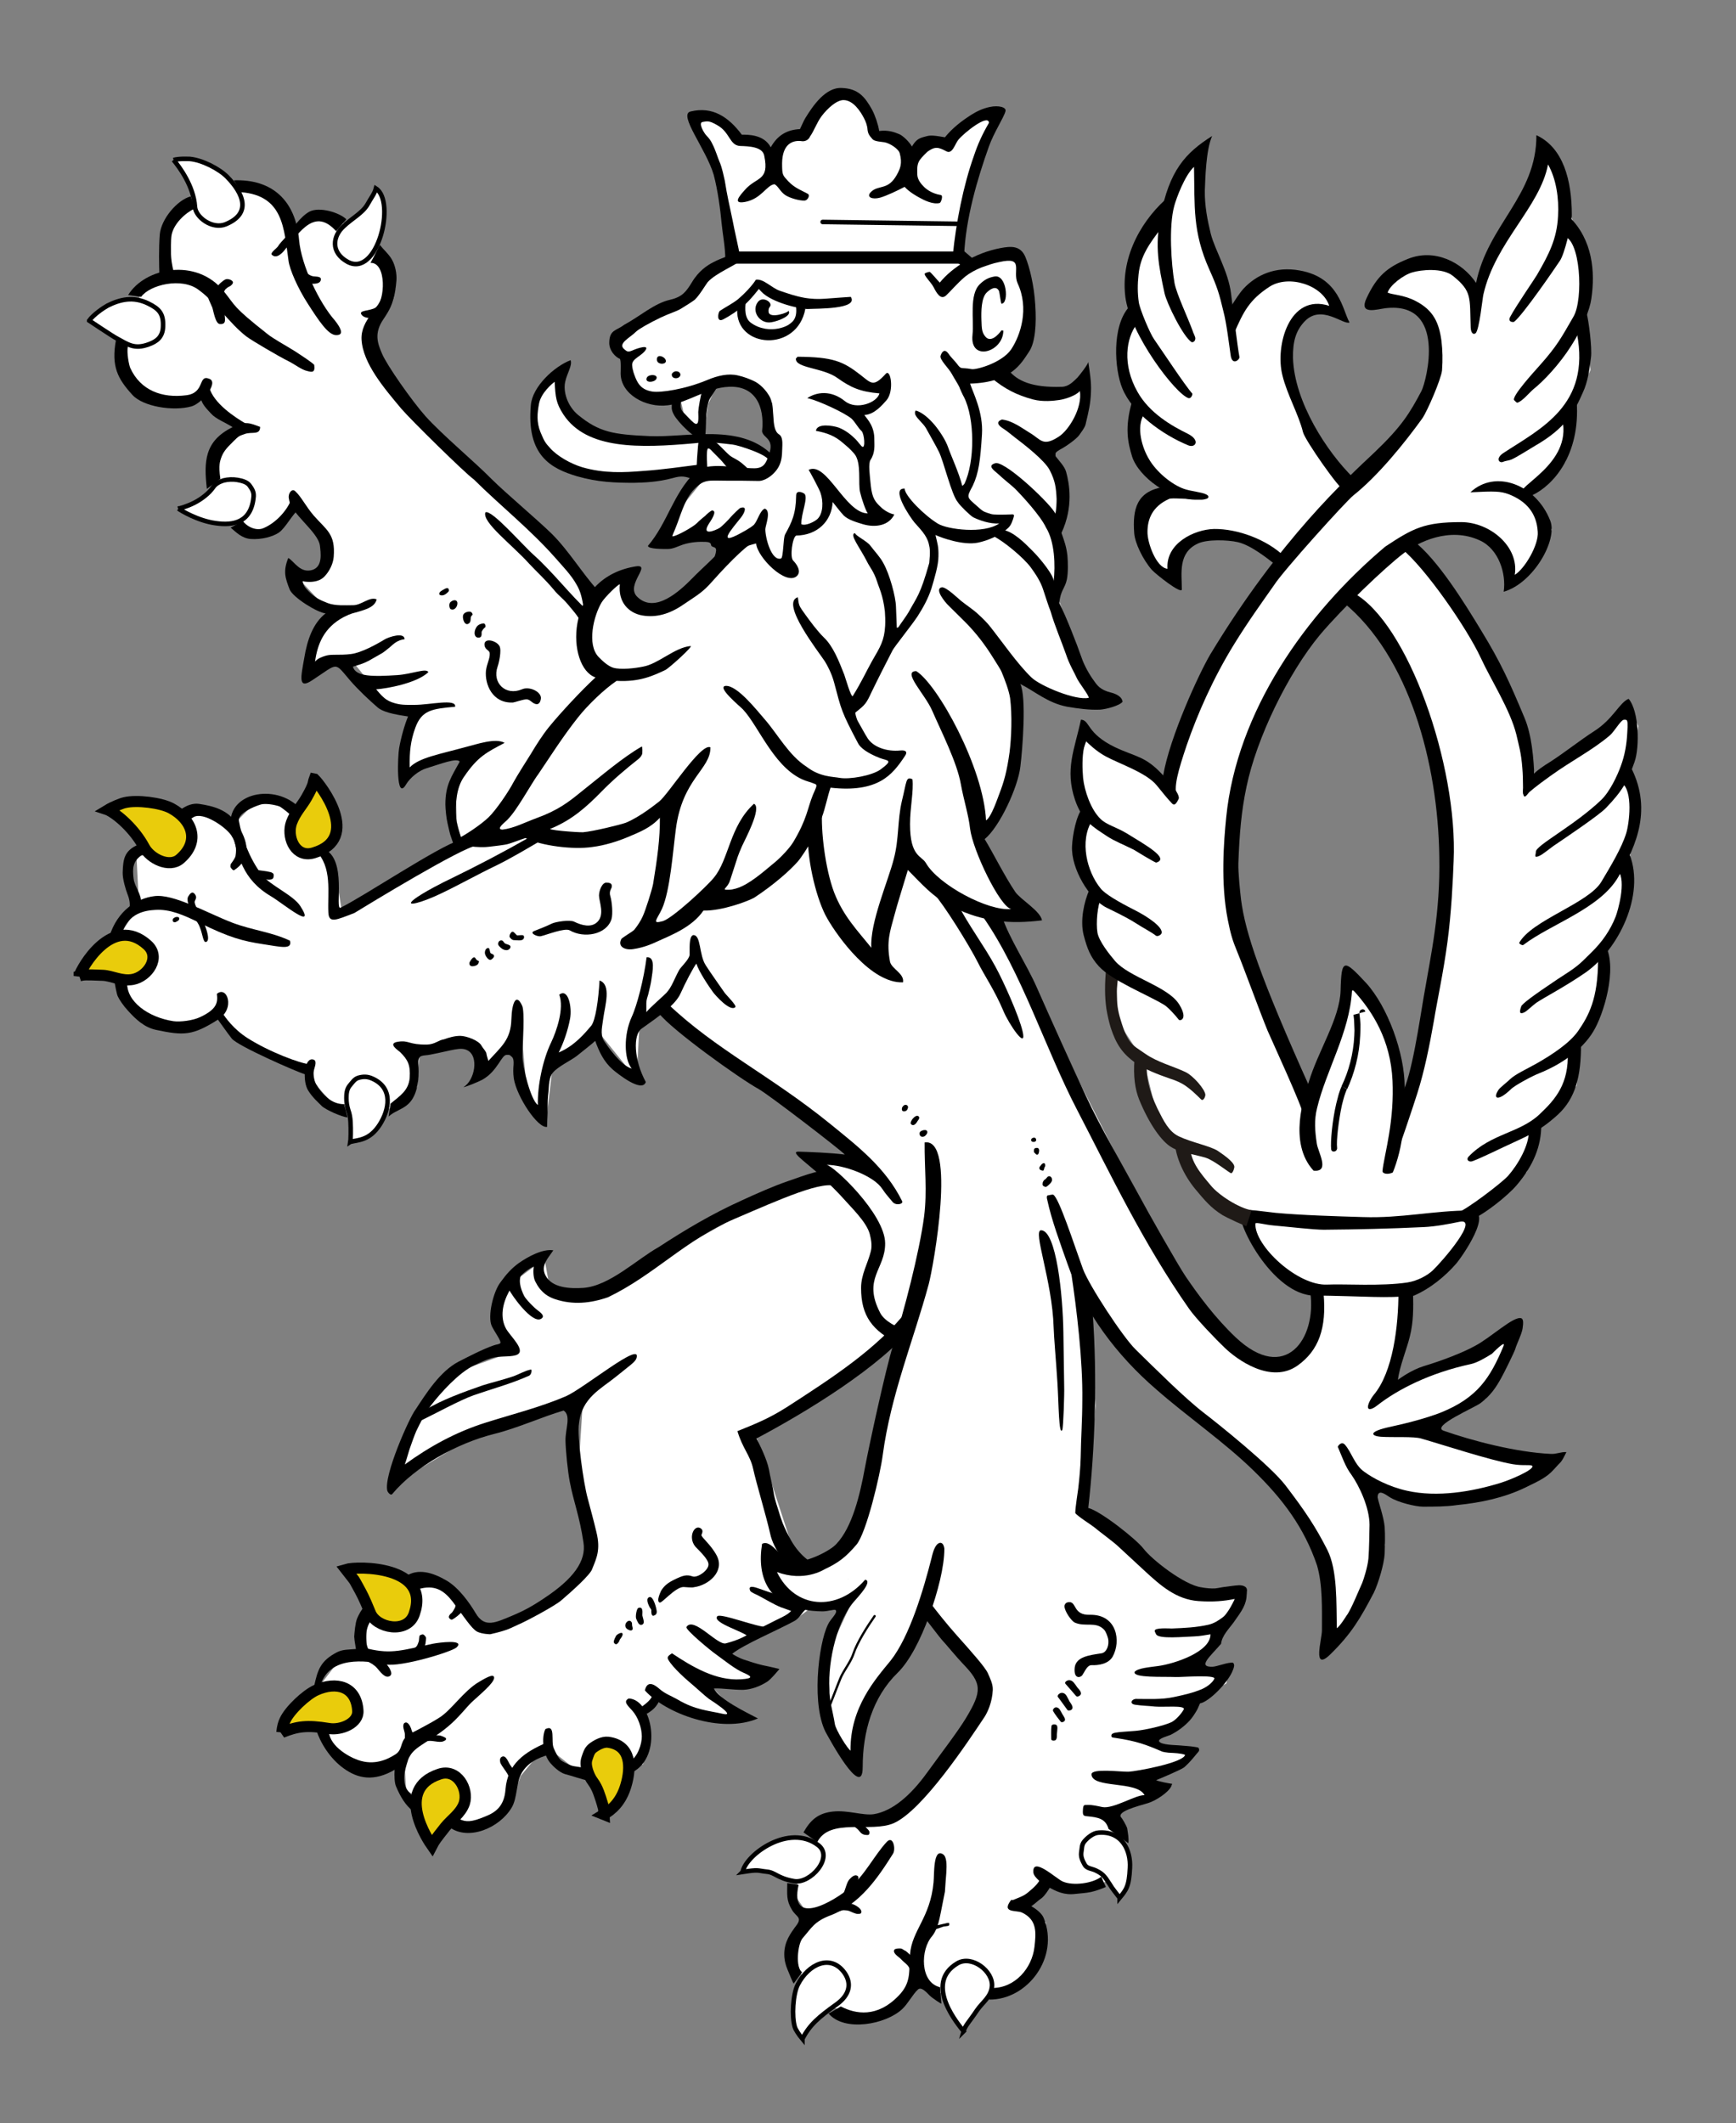 <?xml version="1.0"?><svg width="406.667" height="497.333" xmlns="http://www.w3.org/2000/svg">
 <rect width="100%" height="100%" fill="#808080" stroke="none"/>
 <defs>
  <clipPath id="clipPath9829">
   <path fill="none" fill-rule="evenodd" stroke="#000000" stroke-width="1px" id="path9827" d="m175,-3l0,100c0,20 25,50 60,50c35,0 60,-30 60,-50l0,-100l-120,0z"/>
  </clipPath>
  <clipPath id="clipPath6811">
   <path fill="none" fill-rule="evenodd" stroke="#000000" stroke-width="0.4" stroke-miterlimit="4" id="path5935" d="m83.5,13c-0.848,0 -1.507,0.962 -0.5,1.969l0,3l-14,0.031l0,-3c1.011,-1.011 0.349,-1.969 -0.5,-1.969c-0.848,0 -1.507,0.962 -0.5,1.969l0,3l-7,18l0,6l30,0l0,-6l-7,-18.031l0,-3c1.011,-1.011 0.349,-1.969 -0.5,-1.969z"/>
  </clipPath>
  <clipPath id="clipPath6286">
   <path fill="none" fill-rule="evenodd" stroke="#000000" stroke-width="0.4" stroke-miterlimit="4" id="path6262" d="m26,46l0,-6l11,-19l0,-3c-1.007,-1.007 -0.345,-1.98 0.504,-1.98c0.849,0 1.508,0.969 0.496,1.98l0,3l11,19l0,6l-23,0z"/>
  </clipPath>
 </defs>
 <g>
  <title>Layer 1</title>
  <g fill-rule="evenodd" transform="matrix(0.017, 0, 0, 0.017, -449.059, -31.192)" id="Layer 2"/>
  <path fill="#ffffff" fill-rule="evenodd" d="m130.564,87.267l-5.322,6.116l0.19,8.772l5.132,6.61l12.481,3.336l8.553,-0.309l12.671,-1.297l13.811,0.618l2.851,-3.83l-9.06,-4.263l-15.775,0.371l-13.051,-1.05l-8.109,-3.645l-3.865,-7.29l-0.507,-4.139z" id="path12"/>
  <path fill="#ffffff" fill-rule="evenodd" d="m65.612,46.185l-5.765,-2.842l-16.029,5.313l-3.738,4.263l0,11.552l-6.842,3.089l-4.372,15.815l3.928,8.525l9.377,3.027l6.272,-3.027l8.49,8.155l-5.829,5.931l-0.824,8.896l7.983,9.514l6.336,0.309l6.019,-6.981l7.413,10.317l-1.964,6.116l-6.589,0.865l6.019,6.425l6.842,1.977l-6.589,3.336l-2.851,10.317l9.186,-2.78l8.87,10.934l7.729,1.359l-3.738,9.823l0.887,5.004l6.842,-3.336l9.186,-2.533l-5.132,7.846l0.253,8.896l1.457,6.178l-28.342,15.052l-1.342,-8.453l-2.442,-6.145l-8.281,-10.258l-7.742,-1.192l-5.123,5.18l-8.462,-2.93l-14.732,10.804l0.587,11.716l-4.239,6.323l0.84,13.306l4.552,6.668l12.839,2.027l5.37,-3.366l4.427,6.097l16.885,7.091l0.612,3.495l4.562,5.189l8.996,1.977l7.983,-2.904l2.407,-3.645l0.507,-8.587l11.657,-1.792l5.068,5.869l7.222,-7.043l1.204,12.85l4.562,6.178l1.457,-12.294l11.087,-7.537l8.553,10.626l0.634,-11.676l6.842,-4.88l23.125,17.668l25.595,19.954l-13.938,-2.965l4.945,4.445l-16.49,5.573l-34.123,19.201l-11.267,3.653l-5.732,-2.45l-1.146,-6.471l-8.196,6.146l-2.537,7.175l3.652,8.358l-12.385,4.459l-9.36,10.057l-5.818,16.261l18.677,-11.254l24.985,-8.128l-0.932,14.191l3.555,19.074l-1.577,7.109l-15.302,11.131l-8.716,1.692l-9.311,-10.515l-10.225,1.585l-8.252,8.427l0.141,6.707l-7.296,2.639l-3.219,4.212l1.869,14.055l8.607,6.507l8.814,-2.135l0.422,6.764l14.864,8.983l8.634,-3.407l3.343,-8.957l4.273,-5.19l3.658,-0.175l5.832,4.591l14.873,-1.907l1.485,-8.038l-0.893,-3.44l3.721,-4.395l12.324,5.18l6.246,-0.394l-6.916,-7.223l13.342,-1.603l-10.284,-6.623l16.775,-7.514l11.078,-8.12l-10.909,-5.75l-9.807,-30.072l17.868,-10.111l18.8,-15.155l-11.699,48.45l-6.906,6.672l-8.49,2.471l-5.449,-1.792l2.471,7.599l8.3,2.904l7.983,-1.359l-5.639,12.232l0,14.456l6.336,11.429l3.991,-14.518l8.996,-11.799l4.181,-10.131l14.255,17.112l-1.647,7.784l-19.26,23.846l-16.472,1.853l-7.476,9.946l-0.253,7.475l3.548,5.066l-4.562,6.919l4.181,11.799l14.572,4.88l8.109,-4.448l3.358,-4.88l9.757,6.301l13.748,-5.127l5.005,-6.487l0.634,-8.34l-4.372,-4.016l6.019,-5.498l6.462,2.039l9.186,-3.274l-0.443,-15.444l8.363,-3.212l0,-5.498l6.842,-1.853l3.358,-3.459l-6.906,-0.803l-4.181,-2.409l8.173,-3.274l3.738,-6.054l6.019,-3.274l0.443,-2.656l-8.87,-0.371l6.209,-5.745l7.032,-12.726l-11.974,0.618l-15.205,-11.676l-10.327,-7.784l2.027,-24.711l-1.647,-27.429l11.15,16.618l29.46,24.896l13.748,16.927l3.294,12.417l-0.317,13.776l8.87,-12.479l3.231,-12.108l-3.231,-15.321l11.784,5.066l15.395,-1.606l14.382,-5.375l1.964,-2.595l-11.784,-1.606l-20.337,-6.054l15.395,-6.672l8.553,-16.309l-8.553,5.127l-15.712,6.054l-7.856,4.448l5.258,-12.417l0.95,-12.788l7.096,-3.274l7.286,-8.958l2.027,-6.672l10.644,-8.402l3.738,-11.985l7.919,-8.216l1.14,-10.749l4.815,-6.857l1.204,-15.012l4.942,-7.846l0.507,-14.518l2.471,-9.637l-2.471,-9.637l1.837,-10.008l-1.837,-4.015l-6.652,6.239l-15.395,11.182l-2.534,-13.9l-10.96,-21.684l-11.15,-15.938l-4.815,-5.127l-13.748,13.097l14.128,17.174l8.616,29.097l-0.317,29.9l-6.842,38.858l-3.168,0.247l-3.738,-16.186l-8.87,-10.934l-1.457,10.07l-7.159,19.583l-16.029,-35.769l-2.598,-22.672l2.914,-20.942l9.44,-21.251l14.635,-19.274l14.001,-12.108l11.657,-2.224l10.644,4.016l2.154,8.649l3.675,-1.668l5.195,-10.44l-4.942,-8.278l8.046,-7.537l2.851,-15.382l3.041,-6.116l-0.95,-13.776l1.267,-8.463l-5.132,-14.765l-1.647,-11.12l-3.421,-2.224l-6.652,14.085l-7.349,13.158l-2.091,5.375l-5.955,-6.919l-11.214,0.432l-6.399,7.413l9.123,1.792l4.625,4.88l0.697,8.711l-5.068,12.541l-16.282,16.989l-26.356,32.433l-12.354,25.205l-2.978,11.861l-8.3,-6.239l-6.145,-2.656l-4.625,-4.263l-2.978,8.278l3.485,11.614l-2.534,7.351l4.372,11.861l-1.647,8.031l5.258,8.958l0.507,11.861l6.145,9.39l3.231,13.406l7.349,7.599l3.421,8.711l11.214,7.166l3.675,8.216l9.44,7.846l3.421,1.112l-1.837,12.294l-6.209,4.695l-9.123,-1.792l-17.423,-20.325l-28.89,-57.02l-13.558,-26.811l8.109,0.865l-4.878,-7.475l-5.322,-8.649l-0.253,-4.51l4.055,-2.224l3.801,-9.452l1.014,-11.676l-0.253,-12.911l7.666,4.757l9.44,2.965l3.801,-0.988l-5.575,-6.981l-6.652,-17.854l2.281,-7.722l-2.027,-9.39l2.217,-3.83l-0.697,-8.031l-3.231,-4.448l6.842,-5.128l2.281,-6.981l0,-4.819l-4.245,2.595l-7.159,0l-5.892,-1.977l-2.661,-3.151l6.906,-8.34l-0.317,-8.587l-1.964,-9.267l-3.928,-0.988l-7.919,2.904l-2.598,-1.915l-53.408,-0.309l-5.512,4.448l-4.625,5.745l-12.418,5.745l-4.942,4.077l3.421,4.386l0.697,5.869l7.729,3.336l2.914,-0.247l1.014,4.263l4.498,4.016l1.014,-7.104l2.407,-5.251l8.426,0.68l4.181,4.386l0.38,6.363l1.901,3.707l-2.534,6.363l-6.019,0.68l-7.159,-7.784l-1.584,0.124l-0.38,7.599l-6.652,8.216l-2.217,7.29l7.793,-1.421l9.25,2.039l-16.852,14.826l-7.856,-0.556l-1.584,-7.104l-6.716,5.498l-11.341,-14.332l-30.727,-28.541l-10.58,-14.332l0,-7.599l4.562,-7.907l-1.964,-7.599l-12.037,-9.143l-4.372,0l-5.132,3.707l-3.485,-8.34z" id="path14"/>
  <path fill="#ffffff" fill-rule="evenodd" d="m300.356,131.746l15.775,-18.101l-9.63,-13.653l-4.625,-12.417l0,-9.946l5.639,-5.436l5.829,1.236l-2.788,-6.239l-7.413,-2.965l-7.096,1.483l-6.906,7.969l-1.774,-4.263l-4.562,-13.158l-1.267,-11.923l0,-9.39l-6.145,7.413l-2.534,8.958l-6.589,6.981l-1.521,10.626l1.521,5.251l-3.358,3.954l0.253,10.44l3.865,6.672l-1.521,5.745l1.774,6.981l5.068,6.178l-5.068,5.931l0.507,7.969l2.788,4.695l4.562,3.274l1.267,-7.969l7.919,-2.965l8.933,1.73l7.096,4.942z" id="path16"/>
  <path fill="#ffffff" fill-rule="evenodd" d="m165.853,26.911l-3.675,0.927l5.449,10.564l4.118,21.993l53.028,0.124l2.598,-16.803l6.462,-17.236l-4.308,0.432l-7.729,6.734l-6.019,0.68l-2.344,1.421l-6.906,-3.954l-2.154,-1.73l-4.372,-7.66l-5.005,0.185l-6.779,8.711l-4.562,1.483l-2.471,3.089l-5.575,-3.274l-2.788,0.062l-6.969,-5.745z" id="path18"/>
  <path fill="#000000" fill-rule="evenodd" d="m250.875,297.74c1.394,9.143 2.788,21.004 2.661,30.209c0,4.633 -0.317,9.019 -0.38,13.467c-0.063,2.409 -0.317,5.004 -0.57,7.228c-0.063,0.618 -0.697,4.386 -0.697,5.745c0.317,0.618 3.928,2.904 4.435,3.336c0.76,0.68 4.625,3.521 5.575,4.448l6.209,5.745c3.675,3.398 7.413,6.734 12.608,7.104c3.548,0.247 6.019,0 8.49,-0.494c0.127,0 -1.14,2.348 -1.521,2.842c-0.317,0.432 -0.697,1.05 -1.204,1.421c-1.077,0.803 -2.091,1.483 -3.485,1.791c-2.788,0.618 -5.448,0.741 -8.553,0.865c-0.19,0 -2.978,-0.185 -3.738,0.247c-0.444,0.247 -0.063,0.68 0.127,1.112c0.57,1.174 6.652,0.556 8.87,0.494c1.647,-0.062 2.534,-0.309 3.865,-0.494c0,4.201 -8.616,6.919 -12.164,7.413c-2.154,0.309 -4.942,0.494 -5.639,1.421c-0.253,1.421 6.526,1.05 9.693,1.174c1.077,0.062 9.567,-0.618 8.996,0.432c-0.443,0.927 -1.711,1.853 -2.788,2.347c-2.154,0.927 -4.371,1.421 -6.716,1.915c-2.851,0.618 -5.955,0.432 -8.806,0.432c-1.014,0 -1.711,1.112 -0.253,1.359c1.647,0.247 2.978,0.247 4.688,0.432c2.027,0.185 7.222,-0.371 6.716,0.68c-0.507,0.927 -1.774,2.409 -2.851,2.965c-1.837,0.865 -6.272,1.853 -8.363,2.039c-4.752,0.371 -5.955,0.309 -5.702,1.359c0.063,0.247 0.634,0.247 0.95,0.309c4.942,0.741 7.096,1.544 10.96,3.212c0.19,0.062 0.824,0.185 1.457,0.247c1.33,0.062 2.978,0.124 3.865,0.494c-0.317,1.853 -11.531,3.892 -13.241,3.954c-1.711,0.062 -8.68,-0.865 -8.68,0.618c0.127,3.398 10.707,1.421 12.418,4.88c-2.027,-0.124 -7.286,3.274 -9.883,2.78c-0.887,-0.185 -2.407,-0.556 -3.421,-0.494c-0.95,0 -1.077,-0.124 -1.14,1.544c0,0.865 0.127,1.05 1.077,1.112c2.407,0.247 4.245,0.494 4.942,2.965l4.625,3.336c0.19,-0.988 -0.127,-2.533 -0.253,-3.459c-0.127,-0.556 -1.14,-2.286 -1.33,-2.471c-1.457,-1.421 3.738,-2.718 6.209,-3.459c1.837,-0.556 4.815,-2.533 5.449,-3.954c0,-0.124 0.253,-0.556 0.19,-0.556c-0.507,-0.062 -3.231,-0.556 -3.738,-0.865c0.507,-0.185 5.955,-2.471 6.589,-3.027c1.14,-0.988 2.091,-2.162 2.851,-3.089c0.507,-0.618 0.824,-0.741 0.507,-1.421c-0.063,-0.124 -0.443,-0.185 -0.887,-0.247c-1.014,-0.185 -2.534,-0.247 -3.801,-0.371c-0.57,-0.062 -4.118,-0.062 -4.562,-0.927c-0.317,-0.68 2.217,-1.297 2.724,-1.544c1.711,-0.865 3.231,-2.039 4.435,-3.336c0.697,-0.803 1.14,-1.483 1.711,-2.471c0.127,-0.185 0.507,-1.112 0.697,-1.544c2.027,-0.309 6.652,-4.88 7.729,-7.846c0.19,-0.494 0.317,-0.865 0.253,-1.236c-0.127,-0.556 -0.38,-0.494 -0.95,-0.432c-1.204,0.124 -3.104,0.865 -4.055,0.927c-3.738,0.124 -0.507,-2.471 1.964,-5.375c0.19,-1.853 1.837,-3.521 2.851,-4.88c2.154,-3.027 3.104,-4.324 3.168,-6.857c0.063,-0.68 0.19,-1.297 -0.444,-1.668c-0.38,-0.247 -0.887,-0.309 -1.394,-0.309c-1.077,0.062 -2.217,0.247 -3.168,0.371c-0.38,0 -1.711,0.309 -2.408,0.371c-0.824,0.062 -2.281,-0.062 -3.168,-0.247c-3.991,-0.494 -11.657,-6.487 -13.621,-9.081c-1.647,-2.162 -10.073,-8.834 -12.924,-9.514c1.584,-13.9 2.154,-30.58 1.014,-45.9l-5.068,-9.575z" id="path20"/>
  <path fill="#000000" fill-rule="evenodd" d="m237.001,445.202l4.371,1.359c0.38,0 1.901,-1.483 2.408,-1.792c0.824,-0.494 1.901,-2.162 2.344,-2.965l-2.344,-1.915c-0.507,1.359 -1.837,2.409 -2.914,3.336c-1.204,1.05 -2.661,1.359 -3.865,1.977z" id="path22"/>
  <path fill="#000000" fill-rule="evenodd" d="m136.266,146.078l1.394,-3.027c-3.801,-3.398 -8.173,-9.081 -12.671,-13.097c-2.534,-2.224 -9.82,-10.687 -11.277,-9.946c-0.887,2.286 6.336,7.66 10.264,12.047c1.837,1.977 3.675,3.583 5.892,6.239c0.887,1.112 2.027,1.915 3.104,3.212c0.38,0.494 2.724,3.027 3.294,4.571z" id="path24"/>
  <path fill="#000000" fill-rule="evenodd" d="m92.424,68.486l-2.851,0.68c-0.507,2.904 -5.132,5.745 -4.878,10.378c0.317,5.622 5.385,11.491 9.313,16.186c2.027,2.409 15.079,15.259 16.979,16.556c6.082,6.054 13.178,11.676 19.07,18.348c1.774,2.039 3.738,4.015 5.005,6.301c1.014,1.668 1.33,3.46 1.647,5.375c1.774,-1.236 1.711,-2.718 3.231,-4.139c-3.548,-3.892 -6.716,-9.205 -10.707,-13.158c-3.548,-3.459 -10.77,-9.514 -14.065,-12.788c-3.865,-3.954 -11.594,-10.379 -15.522,-14.765c-3.231,-3.645 -9.06,-11.985 -10.137,-14.579c-1.077,-2.471 -1.901,-4.819 0.253,-8.031c1.457,-2.162 2.281,-3.583 2.661,-6.363z" id="path26"/>
  <path fill="#000000" fill-rule="evenodd" d="m151.471,88.626c-0.317,1.112 1.837,0.988 2.281,0.124c0.57,-1.174 -2.091,-1.174 -2.281,-0.124z" id="path28"/>
  <path fill="#000000" fill-rule="evenodd" d="m158.377,86.958c-0.38,0 -1.014,0.371 -1.014,0.803c0,0.741 0.824,0.988 1.457,0.741c1.014,-0.494 0.57,-1.544 -0.443,-1.544z" id="path30"/>
  <path fill="#000000" fill-rule="evenodd" d="m153.879,84.178c0,0.556 0.317,0.865 0.887,0.988c0.57,0.124 1.521,-0.124 1.14,-0.927c-0.38,-0.803 -2.027,-1.359 -2.027,-0.062z" id="path32"/>
  <path fill="#000000" fill-rule="evenodd" d="m217.741,63.668c-0.38,0.062 -0.76,0.185 -1.077,0.371c-0.443,0.309 1.457,2.1 2.027,3.212c0.697,1.359 1.647,3.089 2.914,1.977c1.077,-0.988 2.534,-2.78 4.498,-4.448c1.014,-0.803 2.534,-1.668 4.055,-2.224c1.267,-0.432 2.344,-0.865 3.928,-1.174c6.019,-1.359 2.978,2.039 4.308,5.004c2.724,5.869 0.697,12.108 -1.521,15.444c-2.154,3.151 -8.109,4.819 -9.25,4.633c-2.661,-0.494 -2.344,0.247 -3.485,-1.297c-0.57,-0.741 -1.457,-1.544 -1.964,-2.348c-0.824,-1.112 -1.457,-0.618 -1.837,0.494c-0.317,0.927 1.964,2.965 2.661,4.324c0.57,1.05 1.204,1.977 1.711,2.965c0,0.124 1.014,2.348 1.077,2.348c2.598,5.066 2.598,15.259 0.127,20.386c-0.127,0.124 -0.443,0.556 -0.507,0.432c-0.76,-3.027 -2.661,-7.104 -3.294,-8.958c-0.507,-1.483 -1.711,-3.46 -3.104,-5.189c-1.394,-1.668 -3.041,-3.089 -4.498,-3.46c-0.19,0.185 -0.253,0.618 -0.063,1.05c0.507,0.988 1.837,1.977 2.471,3.089c1.14,2.039 2.471,4.386 2.978,5.436c1.14,2.162 2.978,10.193 4.498,11.923c0.443,0.741 2.914,3.151 3.611,3.521c1.267,0.618 3.801,1.606 6.082,1.421c-3.611,2.533 -12.164,1.421 -14.382,0.062c-3.231,-1.977 -7.729,-6.487 -7.793,-8.216c-3.358,-0.185 1.204,6.61 2.281,7.907c1.33,1.544 2.851,2.965 3.358,4.942c0.317,1.236 0.38,1.977 0.127,4.572c-2.154,7.66 -2.914,7.969 -4.815,11.491c-0.57,0.988 -1.837,2.656 -2.344,3.459c-0.063,0.124 -0.443,0.371 -0.443,0.124l-0.19,-4.819c-0.063,-2.409 -1.521,-7.722 -2.978,-10.255c-0.697,-1.359 -2.027,-2.718 -3.041,-4.077c-0.697,-0.988 -3.611,-2.409 -3.548,-2.904c-1.521,0.124 1.14,3.398 2.788,6.672c0.634,1.297 1.584,2.286 2.344,4.633c0.443,1.483 1.394,3.151 1.837,7.043c0.063,0.68 0.127,2.286 0.063,3.336c-0.19,3.46 -1.14,4.942 -3.041,8.216c-1.521,2.718 -2.344,4.695 -4.562,8.278c-0.443,0.185 -1.711,-4.324 -1.964,-5.004c-1.267,-3.212 -2.598,-6.672 -4.815,-8.772c-1.457,-1.421 -3.104,-3.645 -4.308,-5.313c-0.443,-0.68 -1.204,-1.544 -1.457,-2.348c-0.19,-0.556 -0.19,-1.174 -0.317,-1.73c-4.181,1.297 4.878,12.788 6.336,15.012c0.38,0.618 1.584,2.656 2.217,5.127c1.647,6.178 1.584,6.548 5.575,14.085c0.507,0.988 2.027,2.224 5.005,3.398c1.901,0.741 3.421,0.371 0.253,2.718c-2.091,1.483 -7.222,2.347 -9.503,1.977c-1.584,-0.309 -4.688,-0.185 -7.793,-2.595c-4.181,-2.656 -6.842,-7.722 -9.883,-11.182c-1.837,-2.1 -6.272,-7.784 -8.996,-7.784c-2.534,0.062 3.358,4.88 3.928,5.498c3.865,4.077 7.666,14.703 15.332,16.927c0.887,0.247 1.014,0.371 1.711,0.618c0.443,0.247 0,0.988 -0.634,2.471c-1.33,3.274 -1.33,5.56 -4.562,10.996c-0.887,1.483 -2.788,3.46 -3.991,4.51c-2.344,1.915 -5.258,4.571 -7.983,5.869c-0.824,0.432 -2.217,0.865 -3.168,0.865c-2.027,0.062 -0.317,-0.309 0.253,-2.1c2.344,-7.166 1.584,-5.127 2.851,-8.155c0.57,-1.297 4.752,-8.958 2.788,-9.884c-5.765,5.251 -5.829,13.097 -9.44,17.359c-1.647,2.039 -9.63,9.452 -11.911,10.131c-2.724,0.741 -1.394,-0.309 -0.19,-2.904c1.901,-4.263 2.534,-13.282 3.231,-18.595c1.521,-11.923 8.173,-14.023 8.109,-19.213c-2.217,-1.112 -9.82,10.934 -11.974,12.664c-0.57,0.432 -4.498,3.645 -7.856,5.004c-1.14,0.432 -7.666,2.039 -10.01,2.224c-1.14,0.062 -9.44,-0.556 -7.349,-0.927c4.815,-2.039 8.109,-4.942 11.784,-8.711c2.598,-2.656 5.512,-5.128 8.49,-7.475c0.507,-0.432 0.634,-0.618 0.887,-1.112c0.127,-0.309 0.127,-1.853 -0.063,-1.853c-4.435,2.533 -9.377,6.795 -14.445,10.811c-2.661,2.162 -5.195,4.139 -10.137,5.931c-2.851,1.05 -5.385,2.409 -8.046,2.718c-1.711,-0.062 0.697,-1.792 1.14,-2.286c1.267,-1.297 2.471,-3.151 3.675,-5.066c0.634,-0.988 1.204,-1.977 1.837,-2.965c0.57,-0.927 1.14,-1.853 1.774,-2.718c2.408,-3.521 5.575,-8.587 9.25,-13.22c2.344,-2.965 6.145,-6.61 9.06,-8.587c5.449,0.309 8.616,-1.236 11.404,-2.533c0.887,-0.432 6.779,-5.745 5.892,-5.622c-3.738,0.371 -7.539,4.201 -11.087,4.819c-1.774,0.371 -5.258,0.803 -7.032,0.247c-1.14,-0.371 -2.344,-1.421 -3.358,-2.471c-2.851,-2.904 -1.204,-9.699 0.697,-12.85c0.76,-1.236 3.928,-4.324 4.245,-4.201c-0.443,4.201 2.091,6.734 5.258,7.29c3.231,0.556 6.399,-0.309 9.693,-2.595c3.485,-2.348 4.435,-2.842 6.589,-5.251c4.942,-5.56 8.68,-9.019 10.707,-9.946l-8.109,1.915c-1.901,2.286 -5.005,4.942 -7.096,7.104c-2.914,2.965 -8.806,8.525 -12.988,4.386c-2.914,-2.904 3.991,-7.969 -0.697,-7.043c-16.599,2.965 -15.839,23.661 -9.06,25.946c-3.294,3.027 -8.173,8.278 -10.897,11.614c-1.457,1.792 -3.041,4.263 -4.245,6.301c-1.014,1.606 -3.168,5.004 -4.055,6.61c-1.077,2.1 -4.118,6.61 -5.892,8.278c-1.584,1.544 -5.575,4.324 -8.109,5.436c1.077,1.297 6.145,1.73 8.3,1.421c0.824,-0.124 3.611,-0.371 4.562,-0.68c1.204,-0.371 2.914,-1.05 3.928,-1.359c3.611,1.792 11.087,2.78 15.649,2.1c2.978,-0.371 6.019,-1.359 8.236,-2.286c2.914,-1.236 5.385,-2.162 7.603,-4.571c0.063,4.757 -0.634,9.761 -1.584,15.506c-0.253,1.359 -1.774,6.178 -2.407,7.537c-0.443,1.05 -1.267,2.286 -1.964,3.151c-0.38,0.494 -3.104,1.977 -3.104,2.286c-0.887,1.792 1.014,2.595 2.851,2.286c2.471,-0.371 4.308,-1.174 5.765,-1.853c2.788,-1.297 7.983,-3.212 10.644,-7.166c4.245,0.124 10.39,-2.162 11.911,-3.027c4.625,-3.027 8.426,-6.425 10.2,-8.463c0.824,-0.927 2.534,-3.645 3.041,-4.571c1.33,-2.224 1.774,-3.83 2.598,-5.807c0.697,-1.73 1.394,-5.127 2.027,-6.919c5.512,0.618 9.123,-0.124 11.721,-1.544c2.598,-1.421 4.181,-3.583 5.702,-5.869c0.697,-0.988 0.19,-1.421 -1.077,-1.297c-3.104,0.309 -6.209,-0.741 -7.603,-2.78c-0.697,-1.05 -1.647,-2.904 -2.344,-4.077c-0.317,-0.556 -0.697,-2.039 -0.57,-2.039c2.344,-1.853 2.534,-2.1 3.801,-4.819c1.584,-3.274 3.231,-6.487 4.878,-9.699c0.38,-0.803 4.562,-5.992 5.892,-8.031c1.14,-1.792 2.407,-3.954 3.231,-6.487c0.697,-2.348 1.647,-5.436 1.647,-7.537c0.063,-2.347 -0.253,-3.027 -0.697,-5.004c1.647,0.741 6.526,2.471 9.947,1.792c2.154,-0.432 5.258,-1.668 7.159,-3.521c0.634,-0.618 0.95,-1.544 1.267,-2.656c0.127,-0.432 -0.253,-0.494 -0.697,-0.432c-1.964,0.062 -4.118,0.124 -4.752,-0.124c-1.267,-0.432 -1.584,-0.371 -2.788,-1.483c-2.851,-2.533 -2.978,-2.162 -1.394,-5.127c1.394,-2.965 1.774,-5.931 2.154,-12.046c0.317,-5.127 -2.027,-9.575 -2.788,-11.861c9.757,-0.309 11.974,-4.757 13.811,-7.475c1.457,-2.1 1.774,-6.548 1.457,-10.996c-0.253,-4.448 -1.33,-8.834 -2.281,-11.12c-1.14,-2.842 -3.485,-2.595 -5.829,-2.162c-6.019,1.112 -11.404,4.571 -14.255,8.093c-0.507,-0.494 -2.154,-2.533 -2.407,-2.533z" id="path34"/>
  <path fill="#000000" fill-rule="evenodd" d="m178.334,68.301l-0.57,-0.618c0,0 -2.027,2.656 -3.548,3.892c-1.14,1.05 -3.421,2.533 -4.752,3.212c-1.711,0.927 -1.267,-1.668 -0.824,-1.977c1.394,-0.927 2.914,-1.668 4.245,-2.718c1.457,-1.236 3.358,-3.212 4.181,-4.571c1.774,-0.309 3.738,1.977 5.639,2.595c1.837,0.618 3.485,1.236 5.892,1.668c1.204,0.185 2.788,0.371 5.512,0.124c2.724,-0.185 3.928,-0.309 5.195,-0.371c1.901,2.965 -8.173,2.718 -10.01,2.842c-1.584,0.062 -8.49,-1.421 -10.96,-4.077z" id="path36"/>
  <path fill="#000000" fill-rule="evenodd" d="m186.443,71.575l2.217,0.741c-1.901,10.379 -16.409,9.267 -15.965,0.124l2.027,-1.915c-0.127,0.927 -0.19,1.915 -0.063,2.78c0.127,0.927 0.507,1.73 1.14,2.224c1.077,0.803 2.154,1.236 3.485,1.483c1.267,0.185 2.027,0.124 3.104,-0.062c1.584,-0.371 2.471,-0.803 3.358,-1.73c0.634,-0.741 0.95,-1.792 0.697,-3.645z" id="path38"/>
  <path fill="#000000" fill-rule="evenodd" d="m186.443,83.992l0.38,-0.432c8.3,0.062 10.644,1.05 14.762,4.263c2.471,1.915 2.978,2.965 5.892,-0.247c1.204,-1.359 2.027,4.077 0.19,6.178c-0.95,1.05 -2.788,3.336 -5.195,3.459c0.76,1.05 2.408,2.656 2.344,5.807c0,1.174 0.253,2.965 -0.887,4.695c-0.57,0.865 -0.19,3.46 0.063,6.054c0.317,2.965 1.077,3.83 2.407,5.066c0.887,0.865 2.281,1.544 3.104,1.668c-1.267,2.595 -4.372,3.151 -7.349,2.286c-1.394,-0.432 -3.421,-0.988 -4.498,-2.039c-0.887,-0.927 -1.711,-2.1 -2.598,-3.151c-0.253,4.51 -3.611,7.784 -8.553,7.846c-0.887,0.432 -1.521,5.066 -0.697,5.869c0.697,0.68 2.091,2.533 0.824,3.645c-2.598,2.224 -9.25,-4.448 -9.503,-7.66c-2.091,0.494 -3.801,1.236 -5.449,2.1c-1.647,0.803 -3.168,1.73 -4.942,2.656c0.634,-1.421 0.95,-2.348 1.014,-3.089c0.063,-0.988 -0.887,-0.68 -1.14,-1.174c-0.127,-0.124 0.19,-0.803 -1.267,-0.865c-1.521,-0.062 -3.294,0 -5.322,0.618c-1.267,0.432 -2.344,1.05 -3.611,1.05c-0.697,0 -4.625,0.062 -4.625,-0.741c4.625,-5.436 5.829,-12.108 11.087,-17.298c2.661,-2.533 9.693,-0.865 13.811,-0.865c2.281,0 2.788,-1.297 3.421,-3.151c1.457,-3.83 -1.33,-3.892 -1.584,-5.498c0.634,-5.869 -1.584,-10.749 -7.793,-10.44c-5.068,0.185 -9.693,3.768 -14.255,4.324c-5.195,0.68 -11.087,-2.595 -11.087,-7.475c0,-0.309 0.127,-3.212 -0.19,-3.398c-1.14,-0.494 -2.471,-1.977 -2.471,-3.707c0,-3.151 1.647,-2.842 3.484,-4.263c3.675,-1.977 7.096,-5.066 10.77,-5.869c2.851,-0.68 3.738,-1.853 5.132,-4.139c1.584,-2.656 3.611,-3.954 4.942,-4.633c1.14,-0.618 2.217,-0.988 3.294,-1.421c3.168,-1.853 3.675,0.309 3.104,0.988c-1.014,1.112 -5.702,2.904 -7.666,5.066c-0.443,0.556 -1.964,3.151 -3.041,4.139c-0.38,0.309 -1.711,1.174 -3.231,2.1c-1.14,0.68 -2.598,1.05 -4.688,2.039c-2.724,1.297 -5.195,2.718 -5.829,3.336c-1.394,1.421 -4.435,2.78 -2.724,4.139c0.634,0.556 0.887,0.68 1.901,0.247c1.077,-0.494 4.245,-1.544 2.914,0.124c-1.394,1.668 -3.675,1.915 -2.914,4.324c0.95,2.965 1.647,4.695 4.625,5.189c1.901,0.309 7.603,-0.494 12.924,-2.718c2.344,-0.988 4.878,-1.606 7.159,-1.05c1.14,0.247 2.788,0.803 4.181,1.544c1.584,0.927 2.724,2.533 3.041,3.089c1.711,2.533 0.317,7.784 2.344,9.143c0.317,0.185 0.887,0.618 0.824,2.471c-0.063,1.297 0,2.842 -0.443,4.139c-0.76,2.471 -3.421,4.324 -5.068,4.324c-2.534,-0.062 -5.068,-0.062 -7.603,-0.062c-4.308,0 -5.322,-0.494 -7.919,2.409c-2.027,2.409 -2.914,6.116 -4.055,8.834c-0.063,0.247 -0.824,1.792 -0.634,1.792c0.95,0 4.942,-2.286 5.702,-3.089c0.317,-0.371 1.711,-1.544 1.964,-1.73c0.19,-0.247 1.33,-1.236 1.584,-1.236c1.457,0 -0.507,2.718 -0.697,3.027c-1.964,3.089 1.457,1.668 2.471,1.05c0.507,-0.309 2.154,-1.977 2.661,-2.595c0.253,-0.309 2.217,-2.286 2.281,-2.1c1.584,-0.494 0.824,1.112 0.507,1.606c-0.57,1.174 -6.842,7.537 -1.33,4.757c0.95,-0.494 3.168,-1.668 3.928,-2.409c0.887,-0.988 1.394,-3.336 2.534,-3.768c1.584,0.494 0.127,4.016 0.127,4.819c0,2.1 1.457,7.537 3.675,6.857c0.57,-0.185 0.507,-4.88 0.95,-5.622c1.584,-2.904 2.534,-4.757 2.598,-9.205c0.063,-1.359 1.711,-0.556 1.964,-0.309c0.887,0.988 -0.824,4.633 -0.76,7.104c1.014,0.494 3.168,-0.618 3.801,-1.236c1.33,-1.297 1.394,-4.077 0.697,-6.116c-0.317,-0.927 -2.598,-5.189 -2.788,-5.375c4.245,-2.1 8.553,10.193 13.875,10.193c-0.443,-0.432 -1.521,-3.645 -1.774,-4.819c-0.317,-1.05 -0.19,-2.842 -0.253,-4.633c-0.063,-1.73 -0.253,-3.46 -1.14,-4.51c-1.077,-1.236 -1.647,-1.668 -2.661,-2.533c-1.901,-1.668 -3.738,-2.347 -6.336,-2.842c0.253,-1.853 3.991,-1.236 5.385,-0.741c1.647,0.68 2.788,1.606 3.928,2.718c0.317,0.309 1.394,1.73 1.52,1.73c0.824,0.556 0.507,-3.027 -0.127,-3.645c-0.824,-0.741 -1.457,-2.039 -2.344,-2.904c-1.774,-1.483 -7.666,-4.139 -9.883,-4.695l-0.507,-0.124c2.154,-1.421 5.512,-1.977 8.87,0.741c2.661,2.1 7.476,0.371 8.046,-1.853c-4.562,-0.371 -6.779,-1.421 -9.82,-3.583c-3.358,-2.471 -9.947,-2.286 -9.757,-4.571z" id="path40"/>
  <path fill="#000000" fill-rule="evenodd" d="m235.037,77.444l-0.443,-0.062c-0.697,0.988 -2.534,3.027 -3.801,1.421c-0.76,-0.927 -0.824,-1.73 -0.887,-3.83c-0.063,-1.915 -0.063,-5.251 1.267,-6.487c0.824,-0.803 2.217,-1.668 2.851,-0.309c0.127,0.309 0.443,2.965 0.57,2.965c1.837,0 1.267,-7.043 -1.711,-6.363c-1.33,0.247 -2.281,0.741 -3.358,1.792c-2.534,2.471 -1.33,8.278 -1.711,11.861c-0.697,6.425 7.222,4.077 7.222,-0.988z" id="path42"/>
  <path fill="#ffffff" fill-rule="evenodd" stroke="#000000" stroke-width="1.066" d="m88.053,44.146c-0.317,1.236 -0.95,1.915 -2.027,3.83c-1.14,1.915 -3.611,3.212 -5.512,5.004c-2.598,2.347 -3.104,6.116 0.887,8.34c7.032,3.83 11.404,-14.147 6.652,-17.174z" id="path44"/>
  <path fill="#ffffff" fill-rule="evenodd" stroke="#000000" stroke-width="1.066" d="m40.663,37.474c1.394,1.668 4.688,6.116 5.005,10.935c0.127,2.471 4.055,5.375 7.159,4.139c6.209,-2.533 4.181,-7.228 0.38,-11.12c-1.901,-1.915 -5.892,-3.954 -8.743,-4.201c-0.697,0 -2.407,-0.124 -3.801,0.247z" id="path46"/>
  <path fill="#ffffff" fill-rule="evenodd" stroke="#000000" stroke-width="1.066" d="m20.897,75.097c0.95,-1.359 3.294,-2.965 4.308,-3.521c2.851,-1.421 5.955,-2.224 9.503,-0.494c2.534,1.236 3.611,2.348 3.485,5.375c-0.063,2.471 -1.457,3.521 -3.358,4.201c-3.358,1.236 -4.815,0.062 -7.539,-1.421c-0.76,-0.371 -6.209,-4.015 -6.399,-4.139z" id="path48"/>
  <path fill="#ffffff" fill-rule="evenodd" stroke="#000000" stroke-width="1.066" d="m41.804,119.143c0.57,0.432 4.562,2.842 8.68,3.398c4.181,0.618 8.426,-0.124 8.933,-6.301c0.063,-1.112 -0.443,-1.792 -1.014,-2.595c-0.57,-0.741 -1.711,-1.05 -2.788,-1.236c-1.077,-0.185 -2.217,-0.124 -3.231,0.124c-1.014,0.309 -1.901,0.803 -2.407,1.544c-1.014,1.483 -2.788,2.842 -4.498,3.707c-1.711,0.865 -3.358,1.297 -3.675,1.359z" id="path50"/>
  <path fill="#000000" fill-rule="evenodd" d="m184.859,73.182l-0.127,-0.432c0.127,0.432 -4.498,2.039 -4.688,0.309c-0.063,-0.68 0.063,-0.865 0.317,-1.236c0.76,-0.988 -1.774,-2.595 -2.851,-1.05c-1.457,1.977 0.19,4.757 2.661,4.757c1.204,0 4.688,-1.174 4.688,-2.348z" id="path52"/>
  <path fill="#000000" fill-rule="evenodd" d="m164.459,91.591l3.485,-0.803c0,0.062 -1.711,2.595 -1.837,2.965c-0.317,0.803 -0.507,2.162 -0.634,3.274c-0.127,1.174 -0.063,5.745 -0.507,5.869c-1.964,0.494 -6.335,-4.263 -7.096,-5.745c-0.76,-1.421 -0.443,-1.668 -0.507,-3.027l2.154,-0.741c0,1.297 -0.38,2.286 0.57,3.212c0.634,0.618 1.584,1.73 2.407,2.409c1.394,1.112 1.077,-1.297 1.077,-2.533c0.063,-1.112 0.507,-3.521 0.887,-4.88z" id="path54"/>
  <path fill="#000000" fill-rule="evenodd" d="m165.726,110.433l-2.598,1.421c0,-2.162 0.253,-7.228 0.634,-9.205c1.204,-0.803 3.485,0.309 4.942,1.853c2.978,3.027 2.154,2.1 4.245,3.398c1.077,0.68 2.027,1.668 2.471,2.1c-1.457,0.247 -3.041,-0.062 -4.562,-0.062c-0.887,-0.741 -1.521,-1.73 -2.154,-2.348l-1.774,-1.792c-0.19,-0.185 -0.697,-0.865 -1.077,-0.741c-0.507,0.247 -0.127,4.695 -0.127,5.375z" id="path56"/>
  <path fill="#000000" fill-rule="evenodd" d="m180.108,107.962l0.824,-1.359c-7.413,-7.537 -20.02,-4.077 -28.7,-4.448c-8.806,-0.371 -11.911,-0.988 -16.789,-4.942c-2.598,-2.162 -3.548,-5.56 -3.041,-7.784c0.443,-2.039 1.711,-3.83 1.267,-5.066c-3.865,1.483 -8.933,6.178 -9.313,10.502c-1.077,11.923 4.815,14.888 10.77,16.68c4.942,1.421 8.933,1.544 13.431,1.544c2.281,-0.062 5.385,-0.124 9.06,-1.112c2.091,-0.618 2.914,-0.371 4.688,0.247l1.964,-1.73l0,-1.73c-4.498,0.556 -8.933,1.236 -13.558,1.544c-4.562,0.371 -9.186,0.618 -14.318,-0.865c-2.661,-0.803 -5.892,-2.595 -7.603,-4.571c-0.95,-1.05 -1.267,-1.421 -2.154,-3.583c-1.014,-2.471 -0.76,-4.571 -0.38,-6.672c0.443,-2.595 3.168,-4.819 3.675,-5.189c0.19,3.645 0.317,5.004 2.091,7.722c5.449,8.155 17.676,7.846 30.727,6.672c3.231,-0.432 6.082,0 8.87,0.309c1.267,0.124 8.49,2.409 8.49,3.83z" id="path58"/>
  <path fill="#000000" fill-rule="evenodd" d="m171.618,58.911l53.852,0l0,2.842l-53.852,0l0,-2.842z" id="path60"/>
  <path fill="#000000" fill-rule="evenodd" d="m225.66,58.664c-0.507,-0.432 -1.394,1.297 -2.027,1.977c-0.317,0.371 2.407,2.224 2.724,1.977c0.634,-0.556 2.598,-1.236 1.837,-1.792c-0.824,-0.741 -1.711,-1.421 -2.534,-2.162z" id="path62"/>
  <path fill="#000000" fill-rule="evenodd" d="m192.589,189.754l-3.358,6.239c0,6.178 2.091,14.888 4.562,19.151c2.471,4.324 10.327,15.259 17.739,14.95c0.38,-2.039 -2.661,-3.151 -3.041,-4.819c-0.887,-4.695 0,-7.104 0.95,-10.626c0.697,-2.718 2.471,-8.278 3.231,-10.873c3.168,3.151 5.829,6.425 10.58,8.711c7.032,3.459 13.368,4.015 20.844,3.089c-0.38,-2.224 -5.132,-4.942 -6.272,-6.672c-2.471,-3.645 -5.195,-9.143 -7.159,-12.355c3.485,-2.842 7.793,-12.108 8.363,-16.989c0.507,-4.139 1.457,-16.185 0,-19.336c3.358,1.668 6.399,4.448 10.96,5.313c2.534,0.432 5.195,0.803 7.793,0.68c1.457,-0.124 4.498,-0.927 5.195,-1.853c-0.127,-1.05 -1.267,-1.792 -2.788,-2.162c-2.471,-0.618 -3.168,-1.668 -3.991,-2.842c-0.887,-1.174 -2.217,-3.46 -2.851,-5.375c-1.014,-2.965 -3.675,-9.761 -5.195,-12.726c0.253,-2.965 1.33,-3.398 1.774,-5.56c0.317,-1.544 0.253,-4.077 0.127,-5.498c-0.253,-2.224 -0.697,-3.336 -1.394,-5.375c2.851,-6.116 1.837,-11.614 1.077,-14.332c-0.38,-1.297 -1.584,-2.471 -2.471,-3.645c0.063,-0.741 -0.443,-0.741 1.711,-1.915c0.887,-0.494 3.104,-2.039 3.801,-2.965c0.507,-0.741 1.267,-1.668 1.521,-2.533c0.824,-3.521 1.14,-4.757 1.267,-7.599c0.127,-2.409 -0.317,-4.819 -0.634,-7.104c0.063,0.494 -2.027,3.151 -2.534,3.707c-0.95,0.927 -2.027,2.1 -3.611,2.162c-7.096,0.247 -10.454,-1.421 -12.418,-3.768l-4.055,1.73c2.978,2.471 5.765,3.954 9.693,5.004c2.344,0.618 4.878,0.309 6.145,0.124c1.33,-0.185 3.865,-0.988 4.815,-2.1c0.634,3.892 -2.534,9.143 -4.942,10.687c-3.801,2.471 -4.181,0.618 -6.842,-0.927c-2.027,-1.236 -3.991,-2.78 -6.462,-3.089c-1.394,0.494 -1.014,1.297 0.253,2.1c1.267,0.803 2.851,2.224 3.421,2.595c1.267,0.988 6.399,4.88 7.539,7.228c1.267,2.471 1.457,4.077 1.584,6.672c0,0.865 -0.063,2.78 -0.317,3.46c-0.507,-1.668 -11.024,-11.861 -13.875,-11.861c-2.281,0.556 -0.443,1.73 0.38,2.471c1.584,1.483 3.358,2.842 4.055,3.521c1.837,1.853 6.019,6.425 7.286,9.143c2.027,3.274 2.217,8.834 1.774,12.603c0.19,-1.236 -3.104,-5.375 -5.132,-7.351c-1.584,-1.606 -4.308,-4.324 -6.652,-4.695l-2.344,1.421c2.407,1.174 7.032,5.004 8.743,7.29c1.204,1.668 2.344,3.336 2.978,5.375c0.253,0.741 1.267,3.954 1.711,5.004c0.95,3.336 2.534,6.981 3.611,10.07c0.76,2.348 2.091,4.51 2.471,5.436c0.443,1.05 2.851,4.077 2.851,4.695c-2.978,0.741 -11.404,-2.78 -13.431,-4.757c-3.294,-3.151 -6.969,-8.525 -9.883,-12.17c-0.443,-0.556 -1.584,-1.73 -2.281,-2.348c-1.457,-1.421 -2.851,-2.224 -4.371,-3.46c-0.887,-0.741 -3.358,-3.151 -4.435,-3.151c-1.964,0.371 0.95,3.707 1.394,4.139l4.055,4.016c2.534,2.533 4.688,5.375 6.526,8.34c0.634,1.05 1.774,2.718 2.027,3.398c0.76,1.853 1.647,4.139 1.964,6.054c0.507,4.015 0.317,9.205 -0.127,12.726c-0.634,4.571 -1.33,6.919 -2.344,9.575c-0.38,0.927 -1.901,5.622 -3.168,6.363c-0.57,-12.355 -11.341,-31.877 -16.346,-34.966c-3.421,0 2.091,5.436 3.738,9.267c2.091,4.819 5.829,12.108 6.716,17.236c0.634,3.521 1.837,7.351 2.154,10.379c0.634,5.127 6.969,18.286 9.63,18.842c-5.385,0.556 -17.042,-5.683 -19.957,-10.749c-1.014,-1.792 -3.738,-1.421 -3.738,-9.143c0,-3.83 0.887,-7.784 0.57,-10.502c-1.584,-0.741 -1.33,0.494 -2.471,5.066c-1.077,4.571 -0.634,8.834 -1.901,13.591c-1.267,5.066 -5.639,14.95 -5.258,20.819c-3.168,-3.954 -6.589,-7.413 -8.743,-13.035c-2.091,-5.622 -3.104,-14.394 -2.788,-19.213z" id="path64"/>
  <path fill="#000000" fill-rule="evenodd" d="m56.439,45.011l-1.647,-2.78c8.996,-0.309 14.445,4.757 15.269,13.962c0.507,5.992 4.752,14.765 8.363,18.842c0.19,0.247 0.95,1.174 1.267,1.977c0.38,0.803 0.317,1.544 -1.014,1.483c-1.837,-0.062 -4.055,-3.46 -6.526,-7.29c-2.407,-3.707 -4.308,-8.093 -4.562,-10.131c-1.077,-7.475 -1.14,-15.259 -11.151,-16.062z" id="path66"/>
  <path fill="#000000" fill-rule="evenodd" d="m86.786,61.567c0.824,-1.359 1.394,-2.842 2.217,-4.201c0.824,1.112 2.217,2.286 2.851,3.521c0.697,1.236 1.14,3.212 1.014,4.819c-0.317,3.398 -0.633,5.189 -2.661,7.599c-1.014,1.236 -4.371,1.668 -5.385,0.556c-1.204,-1.297 1.901,-0.927 3.231,-1.853c2.154,-1.421 2.598,-10.564 -1.267,-10.44z" id="path68"/>
  <path fill="#000000" fill-rule="evenodd" d="m78.74,54.154l2.407,-2.78c-1.647,-1.606 -6.336,-3.027 -8.68,-1.792c-2.281,1.297 -3.801,3.892 -5.449,5.869c-0.443,0.494 -1.584,1.668 -1.837,2.162c-0.19,0.432 -1.964,1.606 -1.521,2.039c1.204,1.236 2.788,-0.803 3.041,-1.112c3.675,-4.448 7.096,-9.884 12.037,-4.386z" id="path70"/>
  <path fill="#000000" fill-rule="evenodd" d="m70.884,63.05l-0.76,2.656c0.634,0.618 4.435,1.297 4.942,0.124c0.507,-1.174 -0.95,-0.988 -1.711,-1.112c-1.014,-0.185 -1.711,-0.988 -2.471,-1.668z" id="path72"/>
  <path fill="#000000" fill-rule="evenodd" d="m40.663,63.483l-3.294,1.606c-0.127,-3.336 -0.19,-6.857 0.063,-10.193c0.317,-3.583 4.055,-8.031 7.222,-8.896l0.95,2.842c-2.091,0.988 -5.005,3.521 -5.449,6.425c-0.19,1.174 -0.127,3.089 -0.127,4.324c0,0.618 0.317,2.965 0.634,3.892z" id="path74"/>
  <path fill="#000000" fill-rule="evenodd" d="m33.061,69.537l-3.041,-0.432c3.991,-6.487 16.029,-8.772 22.364,-0.927c2.914,3.583 1.901,3.46 10.2,10.008c1.457,1.174 4.118,2.595 6.399,4.016c2.281,1.483 4.308,2.842 4.625,3.274c0.253,1.853 -0.507,1.73 -1.647,1.421c-1.267,-0.247 -2.978,-1.606 -4.371,-2.286c-2.154,-1.05 -8.68,-4.88 -9.883,-5.807c-3.928,-3.027 -7.032,-7.907 -11.214,-10.934c-3.928,-2.965 -11.404,-1.174 -13.431,1.668z" id="path76"/>
  <path fill="#000000" fill-rule="evenodd" d="m51.814,71.081c-3.611,-2.533 -4.245,-3.892 -2.091,0.927c0.253,0.618 0.697,3.83 1.774,3.892c1.647,0.124 1.14,-1.174 1.14,-2.286c0,-0.185 -0.19,-1.112 -0.253,-1.236c-0.063,-0.124 -0.57,-1.112 -0.57,-1.297z" id="path78"/>
  <path fill="#000000" fill-rule="evenodd" d="m52.321,68.672l-1.774,-1.235c0.507,-0.494 1.014,-1.174 1.584,-1.544c0.443,-0.371 0.824,-0.618 1.394,-0.494c0.443,0.062 0.887,0.309 1.014,0.618c0.19,0.432 -0.57,0.988 -0.697,1.05c-0.317,0.062 -0.824,0.494 -1.014,0.68c-0.253,0.247 -0.317,0.68 -0.507,0.927z" id="path80"/>
  <path fill="#000000" fill-rule="evenodd" d="m29.956,81.151l-2.788,-1.544c-1.14,6.239 0.38,9.081 3.865,12.911c2.471,2.718 9.567,3.892 13.875,2.656c2.471,-0.741 6.336,-5.56 4.181,-6.425c-2.788,-1.174 -0.95,3.274 -5.449,3.83c-5.639,0.741 -10.707,-1.112 -13.115,-6.363c-0.317,-0.68 -0.887,-3.707 -0.57,-5.066z" id="path82"/>
  <path fill="#000000" fill-rule="evenodd" d="m51.624,112.163l-3.168,2.348c-0.697,-6.301 -0.634,-11.182 6.019,-14.456c3.041,-1.544 4.118,-0.927 6.462,-0.062c0,2.039 -2.027,1.05 -3.611,1.668c-1.457,0.494 -1.394,0.494 -2.724,1.792c-1.711,1.668 -2.344,2.471 -2.851,3.954c-0.127,0.494 -0.634,1.421 -0.127,4.757z" id="path84"/>
  <path fill="#000000" fill-rule="evenodd" d="m57.833,99.375l-2.661,1.112c-2.598,-1.73 -4.498,-2.224 -5.765,-3.645c-1.077,-1.174 -2.217,-2.286 -2.407,-3.768l2.027,-2.286c1.077,3.707 5.892,6.919 8.806,8.587z" id="path86"/>
  <path fill="#000000" fill-rule="evenodd" d="m68.286,116.858l1.837,2.286c-1.837,1.544 -3.168,4.448 -4.815,5.622c-1.394,0.927 -3.991,1.668 -6.589,1.483c-2.091,-0.185 -3.358,-1.544 -4.688,-2.656l2.851,-1.544c1.267,1.606 3.358,2.286 4.815,1.668c3.104,-1.297 5.702,-4.386 6.589,-6.857z" id="path88"/>
  <path fill="#000000" fill-rule="evenodd" d="m72.341,138.541c-0.76,-0.803 -1.204,-1.174 -1.457,-2.409c-0.063,0 3.358,0.803 5.132,-1.112c1.14,-1.174 2.027,-2.965 2.154,-4.571c0.443,-5.436 -1.711,-6.301 -4.688,-9.699c-1.901,-2.224 -2.851,-4.324 -4.308,-5.684c-0.824,-0.803 -1.837,0.618 -1.457,1.915c0.38,3.336 6.779,7.537 7.222,10.811c0.19,1.668 0.697,4.88 -1.711,5.684c-2.914,0.927 -4.308,-2.039 -5.702,-2.78c-1.267,3.151 -0.697,4.695 0.317,7.351c0.76,1.915 6.589,5.498 8.426,5.622c-2.978,2.348 -4.308,6.24 -5.005,10.502c-0.76,4.324 -1.521,7.413 1.837,5.189c6.336,-4.139 5.068,-4.448 8.996,0.124c1.837,2.1 4.371,4.51 6.462,6.301c1.711,1.359 5.639,1.792 7.032,2.039c-0.697,1.606 -1.647,4.819 -2.091,7.413c-0.317,1.606 -0.824,12.726 1.647,8.463c0.887,-1.483 2.914,-3.212 4.815,-3.768c3.421,-1.05 7.032,-2.471 7.729,-1.544c-1.901,3.521 -3.358,5.375 -3.358,10.008c0,1.174 0.253,3.459 0.507,4.448c0.317,1.483 0.57,2.409 0.634,2.656c0.127,0.432 0.697,2.039 0.697,2.039l2.091,-0.556c-0.443,-1.606 -1.204,-3.336 -1.394,-5.251c-0.253,-3.521 0.063,-7.228 1.774,-9.699c3.294,-4.88 5.385,-5.807 9.567,-8.031c-2.154,-1.236 -6.652,0.371 -8.933,0.927c-6.526,1.792 -11.087,2.533 -13.305,4.819c-0.063,-3.645 0.19,-6.178 1.33,-9.328c1.521,-4.077 3.865,-4.386 9.313,-4.88c0.317,-1.977 -5.829,-0.432 -9.567,-0.432c-2.154,0 -3.358,0.062 -5.258,-0.618c-0.887,-0.309 -1.584,-0.803 -2.091,-1.297c-0.38,-0.309 -1.33,-1.421 -1.584,-1.73c2.534,-0.185 9.503,-1.421 12.228,-4.015c-0.443,-1.05 -3.738,0.432 -7.222,0.68c-5.639,0.371 -9.82,0.432 -10.454,-1.977c1.267,-0.371 2.534,-0.741 3.675,-1.359c0.57,-0.309 1.647,-0.927 2.281,-1.297c0.887,-0.556 0.634,-0.185 2.724,-1.915c0.95,-0.865 1.837,-1.668 3.421,-1.853c0,-1.73 -3.675,-0.556 -4.688,0.062c-2.027,1.236 -5.449,3.089 -7.793,3.398c-1.267,0.185 -2.724,0.185 -4.055,0.185c-0.824,0 -1.521,0.062 -2.217,0.309c-0.507,0.185 -1.584,0.494 -2.217,1.297c0.57,-4.139 2.091,-7.969 6.716,-10.44c2.027,-0.988 1.711,-0.741 3.801,-1.359c1.774,-0.556 3.485,-1.112 3.928,-2.78c-1.647,-0.741 -3.548,1.359 -5.512,1.359c-1.837,0 -4.181,0.185 -5.955,-0.494c-1.901,-0.741 -2.914,-1.236 -4.435,-2.718z" id="path90"/>
  <path fill="#000000" fill-rule="evenodd" d="m113.522,151.267c0.19,0.988 1.204,1.05 1.204,1.792c0.063,1.236 -0.634,2.224 -0.887,4.015c-0.317,3.212 1.521,7.722 6.336,7.475c0.507,-0.062 1.964,-0.618 3.041,-0.741c0.697,-0.062 1.267,0.556 1.457,0.68c0.824,0.618 1.774,0.803 2.027,-0.803c0.253,-1.606 -2.661,-3.027 -4.435,-2.224c-3.801,1.606 -7.032,-1.483 -5.702,-5.313c0.253,-0.68 1.014,-3.768 0.443,-4.819c-0.76,-1.359 -3.865,-2.1 -3.485,-0.062z" id="path92"/>
  <path fill="#000000" fill-rule="evenodd" d="m104.335,137.862c-0.38,0.185 -1.14,0.618 -1.267,0.803c-0.19,0.247 -0.317,0.618 0.127,0.741c0.57,0.185 1.204,-0.185 1.584,-0.556c0.19,-0.185 0.443,-0.371 0.38,-0.618c-0.063,-0.556 -0.38,-0.556 -0.824,-0.371z" id="path94"/>
  <path fill="#000000" fill-rule="evenodd" d="m105.539,141.013c-0.317,0.309 -0.317,0.741 -0.253,1.112c0.063,0.247 0.127,0.556 0.443,0.618c0.76,0.247 1.33,-0.618 1.394,-1.174c0.19,-1.112 -0.824,-1.236 -1.584,-0.556z" id="path96"/>
  <path fill="#000000" fill-rule="evenodd" d="m110.607,144.101c0.253,-0.185 -0.063,-0.618 -0.253,-0.741c-0.38,-0.247 -1.33,0 -1.647,0.371c-0.317,0.309 -0.317,0.865 -0.19,1.359c0.127,0.556 0.57,1.483 1.33,0.927c0.697,-0.494 0.127,-1.483 0.76,-1.915z" id="path98"/>
  <path fill="#000000" fill-rule="evenodd" d="m113.648,146.943c-0.317,0.185 -0.697,0.741 -0.824,1.05c-0.063,0.309 0.253,1.421 -0.824,1.359c-1.077,-0.062 -1.077,-1.792 -0.127,-2.78c0.317,-0.309 0.824,-0.494 1.394,-0.556c0.443,0 0.57,0.803 0.38,0.927z" id="path100"/>
  <path fill="#000000" fill-rule="evenodd" d="m173.455,60.517l-3.548,0.309c0,-2.965 -0.634,-6.054 -0.887,-8.711c-0.253,-2.842 -0.887,-7.66 -1.837,-11.182c-1.774,-6.054 -8.426,-14.147 -5.385,-14.826c5.132,-1.236 8.87,1.297 11.974,5.436c1.457,0 5.195,-0.062 6.779,2.965c1.647,-2.965 3.991,-4.139 6.842,-4.263c0.507,-1.05 0.95,-2.1 1.267,-2.595c1.711,-2.78 4.688,-7.228 8.49,-7.043c3.865,0.124 5.449,2.039 7.159,5.127c0.76,1.483 1.394,3.398 1.647,4.942c2.154,-0.247 3.485,0.247 4.688,0.741c0.887,0.371 2.407,1.853 2.978,2.904c0.76,-1.236 1.33,-1.853 2.724,-2.224c1.394,-0.371 1.521,-0.556 5.005,0.062c1.711,-2.1 3.738,-3.707 6.145,-5.251c1.394,-0.865 2.661,-1.483 4.371,-1.853c2.091,-0.432 3.928,0.062 3.675,0.988c-0.38,1.483 -2.724,5.004 -3.865,8.216c-2.724,7.599 -5.512,17.112 -5.829,25.699l-2.661,-0.062c0.76,-7.722 2.471,-16.433 4.942,-23.352c0.95,-2.842 1.964,-5.066 3.548,-7.784c-0.19,-2.162 -5.829,2.347 -7.159,3.954c-0.824,0.988 -1.394,3.521 -2.851,2.718c-1.837,-0.988 -2.661,-1.174 -4.435,0.124c-2.217,2.162 -2.471,2.533 -2.344,5.436c0.063,1.174 1.014,2.224 1.457,2.656c0.443,0.494 1.774,1.668 4.055,2.039c0.634,0.124 0,1.792 -0.253,1.853c-1.584,0.432 -3.738,-0.68 -4.625,-1.174c-0.824,-0.432 -2.471,-1.359 -3.611,-2.595c-1.774,0.927 -4.245,2.1 -5.765,2.533c-1.837,0.494 -3.231,-0.124 -2.217,-1.236c0.95,-1.05 2.154,-1.05 3.358,-1.483c1.204,-0.432 2.154,-1.297 3.104,-3.212c0.443,-0.927 1.014,-2.1 0.38,-4.448c-0.253,-1.05 -2.281,-2.347 -3.548,-2.595c-0.76,-0.124 -2.281,-0.185 -2.788,-0.68c-0.824,-0.927 -1.077,-1.297 -1.204,-2.224c-0.063,-1.05 -0.443,-1.977 -0.824,-2.718c-0.824,-1.606 -2.534,-4.263 -4.815,-4.263c-1.584,0 -3.675,1.853 -5.132,3.768c-1.14,1.544 -1.711,3.336 -2.661,4.695c-0.063,0.124 -0.507,1.236 -1.837,1.174c-2.407,-0.371 -4.688,0.741 -4.752,5.127c0,2.904 0.127,2.78 1.457,4.263c1.584,1.668 3.358,2.224 4.625,2.965c0.507,0.371 -0.127,1.544 -0.824,1.544c-1.14,0.062 -3.358,-0.556 -4.435,-1.236c-1.267,-0.803 -1.711,-2.162 -2.598,-2.595c-1.837,0.185 -3.041,3.398 -6.842,4.139c-3.231,0.618 -1.204,-1.544 -0.127,-2.78c2.724,-3.151 5.829,-2.039 4.562,-8.031c-0.38,-2.1 -3.548,-2.224 -5.639,-2.286c-2.534,-0.124 -2.344,-3.212 -5.385,-4.88c-1.901,-1.112 -2.344,-0.927 -3.421,-0.741c-1.077,0.185 0.317,2.533 0.824,3.089c0.824,0.865 1.077,1.236 1.521,2.162c0.697,1.359 1.204,3.089 1.647,4.139c0.127,0.247 0.57,1.297 1.204,4.324c0.634,3.954 0.95,5.004 1.837,9.328c0.507,2.718 1.267,5.745 1.837,8.896z" id="path102"/>
  <path fill="none" fill-rule="evenodd" stroke="#000000" stroke-width="1.066" stroke-linecap="round" d="m192.715,51.992l32.184,0.432" id="path104"/>
  <path fill="#000000" fill-rule="evenodd" d="m224.14,211.376l-5.512,-2.224c2.534,2.78 8.426,12.294 10.454,16.309c1.33,2.718 3.991,6.61 5.955,11.305c1.267,3.089 5.639,9.514 4.498,4.757c-0.824,-3.521 -4.435,-11.614 -6.336,-15.074c-2.661,-4.942 -6.399,-9.822 -9.06,-15.074z" id="path106"/>
  <path fill="#ffffff" fill-rule="evenodd" stroke="#000000" stroke-width="1.066" d="m82.034,267.47c1.901,-0.494 4.498,-0.309 6.906,-4.015c2.217,-3.46 3.295,-8.587 -1.711,-10.811c-1.204,-0.556 -2.217,-0.494 -3.294,-0.185c-0.95,0.309 -1.394,1.112 -2.091,1.915c-0.634,0.865 -0.697,1.853 -0.697,2.842c0,1.05 0.127,1.792 0.443,2.842c0.634,1.668 0.57,3.707 0.57,5.56c-0.063,2.039 0,0.927 -0.127,1.853z" id="path110"/>
  <path fill="#000000" fill-rule="evenodd" d="m127.08,196.673l-3.168,-0.494c-6.082,3.46 -11.721,6.425 -18.816,9.884c-0.317,0.124 -6.209,3.027 -8.3,4.757c-2.091,1.792 2.408,0.432 6.399,-1.483c4.181,-1.977 8.68,-4.51 12.798,-6.487c3.611,-1.73 7.793,-4.263 11.087,-6.178z" id="path116"/>
  <path fill="#000000" fill-rule="evenodd" d="m111.748,198.033l-4.055,-1.236c-4.815,1.359 -22.631,13.253 -27.881,15.796c-1.546,0.804 1.713,-11.548 -4.058,-13.777c0,0 -1.812,0.419 -1.812,0.419c3.972,3.882 2.755,9.826 2.977,14.502c0.125,2.649 1.844,1.738 6.08,0.125c3.231,-1.977 25.328,-15.459 28.749,-15.829z" id="path118"/>
  <path fill="#000000" fill-rule="evenodd" d="m81.401,261.725l-0.76,-3.089c-1.521,0 -2.851,-0.556 -3.928,-1.483c-1.014,-0.865 -1.711,-1.606 -2.661,-3.212c-0.697,-1.236 -0.76,-2.533 -0.38,-3.768c0.507,-1.544 0.19,-2.039 -0.634,-2.039c-1.837,0.062 -2.154,5.127 -0.887,7.228c1.077,1.792 2.661,3.089 3.231,3.707c0.887,0.865 4.752,2.595 6.019,2.656z" id="path134"/>
  <path fill="#000000" fill-rule="evenodd" d="m91.031,261.539l0.443,-3.027c2.154,-1.792 4.245,-3.027 4.498,-6.054c0.19,-2.965 -0.38,-4.201 -2.281,-6.054c-0.38,-0.371 -3.104,-2.039 -0.38,-2.409c2.534,-0.371 2.407,0.741 6.716,0.68c1.901,-0.062 2.661,-1.05 3.991,-1.236c1.204,-0.432 2.471,-0.803 3.801,-0.803c1.394,0 4.372,1.05 5.005,2.348c0.253,0.494 1.14,1.359 1.14,1.915c0,0.185 0.443,1.606 0.443,1.606c3.041,-3.398 5.258,-4.942 5.385,-9.761c0.127,-3.954 1.14,-6.239 2.534,-3.151c0.634,1.421 0.127,8.587 0.063,11.614c-0.063,2.533 1.964,10.564 3.611,11.614c-0.127,-4.571 1.204,-10.749 3.104,-14.641c1.267,-2.656 3.104,-7.969 1.901,-11.182c2.091,-1.668 3.041,2.904 2.534,5.622c-0.507,2.718 -1.521,5.684 -2.661,7.907c3.675,-1.544 6.082,-4.448 7.603,-6.239c1.014,-1.236 1.711,-6.054 1.964,-10.626c2.851,0.988 1.267,5.931 0.887,8.772c-0.19,1.73 -0.824,3.768 0.127,5.313c0.887,1.359 3.991,5.869 6.526,6.548c-1.837,-2.224 -1.901,-7.969 0,-12.108c1.267,-2.718 2.851,-8.958 3.485,-13.962c2.217,-0.247 1.33,3.583 1.14,5.127c-0.127,1.05 -0.507,2.471 -0.76,3.583c-0.19,0.618 -0.443,1.297 -0.443,2.039l0,2.1c1.014,-1.236 3.801,-3.583 4.688,-4.51c1.267,-1.359 1.774,-3.089 2.978,-5.313c0.443,-0.803 2.344,-2.471 2.471,-3.583c0.063,-0.988 -0.253,-4.324 0.824,-4.633c1.901,-0.124 1.33,4.633 2.978,7.104c1.267,1.977 3.104,4.51 4.372,6.363c0.443,0.618 2.914,3.027 2.534,3.398c-1.204,1.174 -4.625,-2.718 -5.195,-3.46c-1.077,-1.483 -3.358,-4.88 -3.928,-6.734c-0.697,0.865 -2.598,4.51 -3.675,6.919c-1.204,2.718 -4.752,5.189 -9.186,8.34c-1.964,1.421 -1.837,7.228 1.014,12.479c-0.887,2.656 -6.716,-2.039 -7.793,-2.965c-2.091,-1.853 -3.168,-4.201 -4.055,-6.672c-0.253,0.309 -3.231,2.656 -4.308,3.521c-1.33,1.05 -4.435,2.471 -5.639,3.954c-0.887,1.05 -0.887,3.027 -1.014,4.51c-0.19,1.483 -0.19,2.286 -0.19,3.954c0,1.853 -0.063,1.297 -0.127,4.201c-2.154,0.432 -7.096,-7.043 -7.793,-11.305c-0.19,-1.359 -0.127,-2.409 -0.063,-3.212c0.063,-0.803 0,-1.606 -0.443,-1.915c-0.507,-0.494 -0.507,-0.432 -1.14,-0.432c-1.267,-0.062 -2.091,3.768 -5.702,5.807c-0.76,0.432 -4.181,1.853 -4.435,1.73c2.598,-1.483 3.738,-7.29 0.824,-8.649c-1.584,-0.741 -3.231,0 -8.553,1.05c-1.647,0.371 -2.978,-0.185 -2.851,2.039c0.19,2.409 0.063,5.56 -1.077,7.784c-1.457,2.965 -4.055,2.965 -5.892,4.695z" id="path138"/>
  <path fill="#000000" fill-rule="evenodd" d="m142.031,206.743c-1.014,0 -1.711,1.915 -1.711,3.027c0,1.359 1.394,4.448 -0.38,6.178c-1.457,1.421 -3.675,0.803 -5.448,-0.062c-1.014,-0.494 -4.245,0 -5.195,0.432c-1.521,0.741 -2.408,1.05 -4.245,1.792c-1.077,0.494 0.887,1.359 1.647,1.174c1.204,-0.247 5.639,-2.039 6.779,-1.359c3.294,1.915 8.553,1.05 9.757,-2.595c0.38,-1.236 0.127,-4.139 -0.253,-5.375c-0.38,-1.174 0.253,-1.792 0.317,-2.162c0.19,-0.927 -0.57,-1.05 -1.267,-1.05z" id="path140"/>
  <path fill="#000000" fill-rule="evenodd" d="m121.188,219.098c0.317,0 1.204,-0.124 1.394,0c0.253,0.185 0.19,0.556 0.127,0.68c-0.127,0.247 -0.253,0.371 -0.57,0.432c-0.317,0.124 -1.33,0 -1.711,0c-0.507,0 -0.824,-0.432 -1.014,-0.68c-0.253,-0.371 0.317,-1.297 0.634,-1.297c0.443,0 0.887,0.865 1.14,0.865z" id="path142"/>
  <path fill="#000000" fill-rule="evenodd" d="m117.893,220.519c-0.317,-0.494 -1.204,-0.247 -1.204,0.556c0,0.247 0.127,0.432 0.317,0.618c0.38,0.432 0.95,0.865 1.647,0.865c0.38,0 0.634,-0.185 0.824,-0.432c0.38,-0.618 -0.253,-0.803 -0.634,-0.927c-0.507,-0.185 -0.57,-0.124 -0.95,-0.68z" id="path144"/>
  <path fill="#000000" fill-rule="evenodd" d="m114.409,222.064c-0.697,-0.062 -0.95,0.927 -0.76,1.483c0.127,0.432 0.824,1.544 1.394,1.236c0.127,-0.062 0.634,-0.432 0.697,-0.803c0,-0.618 -0.824,-0.494 -0.887,-0.865c-0.127,-0.247 -0.127,-1.05 -0.443,-1.05z" id="path146"/>
  <path fill="#000000" fill-rule="evenodd" d="m111.558,224.72c-0.19,-0.247 -0.253,-0.494 -0.507,-0.494c-0.38,0 -0.95,0.927 -1.077,1.236c-0.063,0.309 0,0.618 0.317,0.803c0.443,0.185 1.457,-0.062 1.711,-0.494c0.063,-0.185 0.317,-0.494 0.127,-0.68c-0.19,-0.062 -0.443,-0.185 -0.57,-0.371z" id="path148"/>
  <g transform="matrix(2.239, -1.075, 1.102, 2.183, 215.87, -419.643)" id="g8956">
   <path fill="#e9cc0c" fill-rule="evenodd" stroke="#000000" stroke-width="1.066" d="m-191.342,266.407c0.33,1.701 0.229,0.965 0.279,1.98c0.025,0.762 0.051,1.142 -0.076,2.767c-0.152,1.574 2.209,3.402 3.657,1.929c3.479,-3.478 -2.742,-6.499 -3.86,-6.676z" id="path150"/>
   <path fill="#e9cc0c" fill-rule="evenodd" stroke="#000000" stroke-width="1.066" d="m-203.657,277.831c1.549,0.102 2.412,0.381 4.114,1.599c0.94,0.685 2.742,0.787 3.199,-0.33c0.914,-2.183 -0.559,-3.452 -2.641,-3.503c-1.041,-0.025 -3.098,0.635 -3.91,1.32c-0.203,0.152 -0.482,0.457 -0.762,0.914z" id="path152"/>
   <path fill="#e9cc0c" fill-rule="evenodd" stroke="#000000" stroke-width="1.066" d="m-195.836,293.823c0.406,-0.305 0.533,-0.381 1.93,-1.066c0.787,-0.381 1.854,-0.508 2.59,-1.244c0.99,-1.041 0.889,-3.351 -0.863,-3.554c-4.494,-0.584 -3.733,5.331 -3.657,5.864z" id="path154"/>
   <path fill="#e9cc0c" fill-rule="evenodd" stroke="#000000" stroke-width="1.066" d="m-180.042,298.265c0.787,-0.076 1.955,-0.305 3.149,-1.65c1.117,-1.244 2.133,-3.173 0.279,-4.417c-0.432,-0.279 -1.117,-0.228 -1.574,-0.127c-0.381,0.102 -0.584,0.355 -0.889,0.66c-0.305,0.305 -0.406,0.685 -0.482,1.092c-0.051,0.432 -0.076,0.736 0,1.168c0.127,0.736 -0.025,1.548 -0.152,2.31c-0.152,0.812 -0.127,0.482 -0.33,0.965z" id="path156"/>
   <path fill="#000000" fill-rule="evenodd" d="m-198.325,275.267l-0.635,-0.127c0.965,-1.219 1.574,-1.904 3.377,-1.955c0.584,0 0.99,0.228 1.701,0.508c0.203,-0.685 0.305,-0.965 0.381,-1.142c0.254,-0.432 0.66,-1.117 1.016,-1.447c0.254,-0.228 0.762,-0.609 1.092,-0.711l0.076,1.447c-0.787,0.254 -1.524,1.574 -1.524,2.335c1.752,1.472 2.844,1.548 5.688,2.259c0.482,0.127 2.946,0.939 1.803,1.295c-0.584,0.178 -5.51,-0.584 -6.678,-1.472c-1.625,-1.244 -4.291,-2.995 -6.297,-0.99z" id="path158"/>
   <path fill="#000000" fill-rule="evenodd" d="m-188.244,276.46l-0.99,-0.406c0.533,0 0.609,-0.051 0.94,-0.381c0.102,-0.076 0.279,-0.508 0.381,-0.508c0.178,0 0.305,0 0.355,0.127c0.025,0.051 0.102,0.254 0.051,0.355c-0.102,0.203 -0.457,0.812 -0.736,0.812z" id="path160"/>
   <path fill="#000000" fill-rule="evenodd" d="m-192.002,276.028l-1.498,-0.863c0.254,0.305 0.482,0.66 0.584,1.041c0.102,0.355 0.203,1.345 0.787,1.219c0.279,-0.076 0.254,-0.457 0.254,-0.711c0,-0.025 -0.102,-0.685 -0.127,-0.685z" id="path162"/>
   <path fill="#000000" fill-rule="evenodd" d="m-199.544,279.43l-1.117,-0.406c-0.203,1.244 -0.076,3.046 0.686,4.493c0.736,1.422 1.93,2.412 4.266,2.208c2.133,-0.178 1.32,-0.685 3.047,-0.99c0.736,-0.127 2.031,-0.203 3.25,-0.533c1.219,-0.305 2.336,-0.888 3.022,-1.117c0.965,-0.305 2.666,-0.711 2.92,-1.168c0.254,-0.482 -1.041,-0.305 -1.447,-0.279c-1.651,0.127 -3.631,1.345 -4.926,1.447c-0.381,0.051 -1.092,0.102 -1.752,0.127c-0.686,0.051 -1.371,0 -1.752,0.127c-0.813,0.254 -0.863,0.99 -1.701,1.092c-0.838,0.102 -2.235,0.127 -3.377,-1.066c-0.711,-0.736 -1.93,-2.589 -1.117,-3.935z" id="path164"/>
   <path fill="#000000" fill-rule="evenodd" d="m-195.303,289.025l-0.686,0.99c-0.355,-0.787 -0.432,-1.675 -0.355,-2.818c0.051,-0.66 1.016,-2.462 1.651,-2.665c0.863,0.051 0.99,0.432 0.406,0.99c-0.609,0.635 -1.498,1.625 -1.219,2.691l0.203,0.812z" id="path166"/>
   <path fill="#000000" fill-rule="evenodd" d="m-192.688,283.542l-0.99,0.178c0,-0.152 0.305,-0.533 0.355,-0.838c0.051,-0.228 0.076,-0.508 0.229,-0.685c0.102,-0.127 0.178,-0.102 0.229,-0.102c0.254,0 0.279,0.482 0.254,0.685c0,0.102 -0.051,0.254 -0.051,0.406c0,0.051 0,0.355 -0.025,0.355z" id="path168"/>
   <path fill="#000000" fill-rule="evenodd" d="m-191.24,284.202l-0.889,0.355c0.686,0 1.016,0.533 1.549,0.711c0.127,0.025 0.482,0.076 0.482,-0.127c0,-0.127 -0.33,-0.457 -0.406,-0.508l-0.736,-0.432z" id="path170"/>
   <path fill="#000000" fill-rule="evenodd" d="m-179.712,293.417l-0.229,1.269c-0.406,-0.33 -1.27,-1.193 -1.651,-1.523c-0.381,-0.355 -0.66,-1.117 -0.762,-1.548c-0.254,-1.015 0.279,-2.538 1.016,-3.148c1.143,-0.025 -0.076,1.269 -0.102,2.005c-0.025,0.432 -0.051,1.117 0.152,1.447c0.178,0.279 0.533,0.787 0.863,0.99l0.711,0.508z" id="path172"/>
   <path fill="#000000" fill-rule="evenodd" d="m-192.408,292.655l-1.168,0.305c0.99,1.98 4.164,2.158 6.069,0.888c0.914,-0.609 1.422,-1.98 2.336,-2.589c0.965,-0.635 2.006,-0.609 2.92,-0.457l0.482,-1.117c-1.143,-0.051 -2.184,0 -3.123,0.33c-0.94,0.33 -1.727,0.939 -2.362,2.005c-0.813,1.396 -1.803,1.574 -2.844,1.498c-1.447,-0.076 -1.879,-0.305 -2.311,-0.863z" id="path174"/>
   <path fill="#000000" fill-rule="evenodd" d="m-185.73,290.65l-0.787,0.66c0.152,-0.33 0.076,-0.736 0.025,-1.066c-0.025,-0.203 -0.102,-0.66 -0.051,-0.787c0.051,-0.203 0.152,-0.406 0.381,-0.406c0.457,0 0.279,0.863 0.355,1.142c0,0.076 0.076,0.406 0.076,0.457z" id="path176"/>
   <path fill="#000000" fill-rule="evenodd" d="m-186.136,271.104l-0.432,-1.625c1.346,-0.203 2.412,0.787 3.225,2.056c0.736,1.142 0.99,2.894 1.066,4.011c0.102,1.726 1.295,1.65 3.022,1.752c1.016,0.051 1.955,0.025 3.326,-0.178c3.352,-0.457 5.205,-1.472 5.739,-3.199c0.787,-2.412 0.914,-4.011 1.422,-5.788c0.279,-1.015 0.99,-2.894 1.397,-3.757c0.482,-1.015 1.549,-1.904 1.117,-2.665c-2.082,-0.355 -4.571,-0.381 -6.856,-0.863c-3.504,-0.736 -8.024,-0.457 -11.122,0.965c-0.229,0.102 -0.305,-0.355 -0.279,-0.482c0.305,-1.472 5.028,-5.458 5.815,-5.839c1.6,-0.965 3.682,-2.285 5.663,-2.361c1.143,-0.025 2.565,-0.076 3.657,0.051c0.279,0.025 0.533,0.152 0.66,0.076c0.178,-0.102 0,-1.117 0,-1.802c0.025,-1.041 1.625,-2.97 2.615,-3.452c0.787,-0.432 1.498,-0.736 2.336,-0.888c1.066,-0.178 2.641,-0.254 3.453,0.33c-0.762,0.457 -1.727,0.762 -1.727,1.828c0,1.371 1.498,2.183 2.666,2.665c2.311,0.914 5.688,-0.254 8.1,-0.406c2.819,-0.381 5.891,-0.66 8.938,-0.584c1.498,0.025 3.301,0.076 4.748,0.254c0.66,0.076 1.904,0.203 2.514,0.33c0.254,0.051 1.701,0.279 1.727,0.457l-0.355,1.777c-0.66,-1.218 -5.383,-1.32 -10.03,-1.523c-5.002,-0.228 -9.141,1.523 -13.966,1.523c-1.752,-0.203 -3.301,-0.787 -4.545,-2.031c-0.254,-0.254 -0.457,-0.533 -0.609,-0.838c-0.229,-0.508 -0.305,-0.939 -0.305,-1.523c0,-0.432 0.279,-1.015 0.508,-1.345c-1.752,-0.076 -5.053,1.752 -4.977,4.214c0.025,0.812 0.787,2.716 -0.178,2.716c-0.432,0 -1.27,-0.457 -1.701,-0.609c-0.736,-0.279 -1.752,-0.254 -2.387,-0.254c-1.6,0 -3.987,0.99 -5.332,1.675c-0.787,0.406 -1.651,1.066 -2.311,1.599c-0.355,0.305 -0.863,0.812 -1.219,1.168c-0.102,0.076 -0.736,0.812 -1.168,1.244c2.895,-0.533 5.713,-0.685 8.633,-0.254c2.463,0.355 5.104,0.914 7.796,1.041c1.879,0.076 8.887,-1.701 7.592,-0.355c-0.254,0.279 -0.914,0.355 -2.59,0.762c-1.701,0.406 -3.707,0.406 -5.002,2.462c-0.736,1.015 -2.184,5.407 -2.463,6.829c-0.203,0.965 -0.457,2.259 -0.711,3.325c-0.381,1.675 -1.092,2.234 -1.904,2.97c-0.355,0.432 -2.819,1.142 -3.961,1.447c-0.711,0.203 -3.783,0.355 -4.698,0.305c-0.686,-0.025 -0.99,0.076 -2.717,-0.33c0,0 -0.66,-0.33 -0.99,-0.762c-0.355,-0.508 -0.482,-1.904 -0.787,-3.605c-0.254,-1.295 -0.736,-2.259 -2.412,-2.513z" id="path178"/>
   <path fill="#000000" fill-rule="evenodd" d="m-165.721,248.866l1.93,-0.838c-0.762,0.406 -0.914,1.345 -0.914,2.158c0,0.355 0.33,1.396 0.508,1.752c0.102,0.228 0.508,0.914 -0.102,0.914c-0.914,0 -1.422,-3.097 -1.422,-3.985z" id="path180"/>
   <path fill="#000000" fill-rule="evenodd" d="m-178.773,256.66l0.94,-0.736c1.701,-0.203 4.088,0.051 5.84,0.254c0.863,0.127 1.904,0.355 2.895,0.482c0.609,0.076 1.295,0 1.828,0.152c0.127,0.025 -0.152,0.457 -0.406,0.457c-1.879,-0.051 -3.53,-0.381 -5.485,-0.609c-1.371,-0.152 -4.164,0 -5.612,0z" id="path182"/>
   <path fill="#000000" fill-rule="evenodd" d="m-175.573,294.737l-0.254,1.066c3.25,-0.102 4.774,-5.458 2.819,-6.524c-0.66,0 -0.355,0.66 -0.229,1.168c0.229,0.812 0.076,1.904 -0.279,2.64c-0.305,0.66 -1.27,1.65 -2.057,1.65z" id="path184"/>
   <path fill="#000000" fill-rule="evenodd" d="m-171.307,289.254c0.762,2.868 4.545,6.93 8.329,7.108c-0.762,-1.066 -2.438,-3.249 -2.438,-4.417c0.762,0.33 1.524,0.914 2.438,1.345c0.711,0.305 1.524,0.381 2.362,0.279c0.457,-0.076 1.193,-0.432 1.549,-0.584c-0.584,-0.508 -1.016,-0.838 -1.27,-1.041c-0.457,-0.381 -0.965,-0.888 -1.371,-1.295c-0.203,-0.203 -0.609,-0.762 -0.686,-0.939c1.371,-0.33 4.748,-0.152 6.627,-0.254c0.609,-0.025 1.219,-0.584 1.574,-0.533c0.736,-0.025 1.524,-0.025 2.158,-0.152c0.355,-0.051 0.838,-0.178 1.219,-0.279c0.305,-0.102 0.965,-0.254 1.371,-0.381c0,-0.558 -0.914,-1.371 -1.447,-1.853c-0.94,-0.838 -1.625,-2.082 -1.727,-3.884c-0.025,-0.787 -0.025,-1.218 0.025,-1.853c0.025,-0.228 0.102,-0.838 0.152,-1.066c0.051,-0.381 0.203,-1.295 0.305,-1.675c0.254,-0.787 0.508,-1.955 0.66,-2.437c0.279,-0.99 0.279,-2.513 0.279,-3.224c5.205,-0.203 13.661,-1.041 18.156,-3.3l0.152,-1.599c-4.215,2.158 -9.497,2.818 -14.423,3.452c-2.108,0.254 -3.504,0.127 -5.18,0.025c-0.305,1.726 0.051,2.615 -0.279,3.909c-0.355,1.422 -0.889,4.544 -1.32,6.295c-0.381,1.447 -0.127,4.036 1.524,5.635c0.762,0.635 2.285,0.939 -0.051,1.244c-1.93,0.279 -2.539,0.558 -3.098,0.711c-0.381,0.127 -0.762,0.127 -1.447,0.127c-0.965,0.025 -1.93,0.025 -2.895,0.076c-0.533,0.025 -1.168,0.102 -2.438,-0.152c-0.813,-0.178 -1.549,-3.706 -2.615,-3.046c-0.229,0.152 1.041,3.072 1.32,3.579c0.482,0.939 0.99,2.082 1.524,2.716c0.508,0.609 0.736,0.99 -0.482,0.482c-2.158,-0.888 -3.555,-3.072 -4.698,-5.102c-0.355,0.051 -0.609,0.076 -0.584,0.406c0.051,0.914 0.686,2.488 1.066,3.376c0.203,0.482 0.432,1.142 0.686,1.675c0.051,0.102 1.676,2.818 0.508,1.853c-1.016,-0.838 -2.133,-1.447 -3.174,-3.097c-0.406,-0.609 -0.813,-1.015 -1.066,-1.65c-0.102,-0.228 -0.533,-1.447 -1.295,-0.482z" id="path186"/>
   <path fill="#000000" fill-rule="evenodd" d="m-172.247,291.361l-0.102,-0.812c0.609,-0.127 1.066,-0.203 1.498,-0.558l0.457,0.66c-0.66,0.508 -1.016,0.635 -1.854,0.711z" id="path188"/>
   <path fill="#000000" fill-rule="evenodd" d="m-153.862,288.111l-1.549,0.584c-0.355,-0.432 -0.559,-0.609 -0.914,-0.99c-0.508,-0.584 -0.965,-1.345 -1.422,-1.98c-0.127,-0.178 -0.457,-0.533 -0.457,-0.711c0.025,-0.685 0.635,-0.025 0.762,0.102c0.609,0.609 2.793,2.995 3.58,2.995z" id="path190"/>
   <path fill="#000000" fill-rule="evenodd" d="m-158.357,288.797l-1.955,0.152c0,-0.533 -2.488,-2.742 -1.752,-3.097c0.406,-0.203 3.047,2.767 3.707,2.945z" id="path192"/>
   <path fill="#000000" fill-rule="evenodd" d="m-159.677,277.653c-0.305,-0.787 -1.524,0.102 -1.27,1.269c0.102,0.381 0.584,1.625 0.356,2.082c-0.229,0.508 -1.498,0.736 -1.854,0.381c-0.406,-0.432 -0.787,-0.482 -1.6,-0.482c-0.66,0 -1.143,0.076 -1.651,0.406c-0.051,0.051 -0.889,0.685 -0.635,0.965c0.152,0.178 1.955,-0.685 2.666,-0.355c0.152,0.076 0.686,0.432 0.889,0.457c1.295,0.432 3.25,-0.076 3.25,-1.752c0,-0.609 -0.152,-1.244 -0.279,-1.701c-0.025,-0.152 -0.152,-0.457 -0.152,-0.711c0,-0.076 0.381,-0.254 0.279,-0.558z" id="path194"/>
   <path fill="#000000" fill-rule="evenodd" d="m-166.94,281.384c-0.381,-0.076 -0.432,0.482 -0.432,0.863c0,0.076 0.051,0.254 0.025,0.33c-0.076,0.127 -0.279,0.533 -0.051,0.584c0.229,0.025 0.33,-0.025 0.432,-0.203c0.127,-0.279 0.381,-1.498 0.025,-1.574z" id="path196"/>
   <path fill="#000000" fill-rule="evenodd" d="m-168.412,281.867c-0.203,0.102 -0.584,0.635 -0.584,0.863c0,0.203 -0.076,0.635 0.178,0.711c0.406,0.127 0.406,-0.533 0.482,-0.762c0.076,-0.178 0.203,-0.33 0.229,-0.508c0.025,-0.102 0.025,-0.203 -0.076,-0.254c0,-0.025 -0.178,-0.076 -0.229,-0.051z" id="path198"/>
   <path fill="#000000" fill-rule="evenodd" d="m-169.53,282.806c-0.025,-0.482 -0.863,-0.178 -0.686,0.355c0.051,0.127 0.254,0.432 0.432,0.33c0.102,-0.051 0.127,-0.254 0.152,-0.355c0.025,-0.102 0.127,-0.228 0.102,-0.33z" id="path200"/>
   <path fill="#000000" fill-rule="evenodd" d="m-170.774,283.39c0,-0.152 -0.457,-0.152 -0.635,-0.051c-0.102,0.076 -0.381,0.279 -0.457,0.432c-0.051,0.102 0.025,0.305 0.127,0.305c0.102,0.025 0.33,-0.076 0.482,-0.254c0.305,-0.152 0.482,-0.279 0.482,-0.432z" id="path202"/>
   <path fill="#000000" fill-rule="evenodd" d="m-183.394,274.886l-0.152,-1.066c-0.025,0.127 -0.152,0.381 -0.305,0.457c-0.076,0.051 -0.33,0.254 -0.482,0.279c-0.127,0.025 -0.381,0.127 -0.381,0.305c0,0.076 0.076,0.279 0.178,0.279c0.381,0 0.863,-0.152 1.143,-0.254z" id="path218"/>
  </g>
  <path fill="#ffffff" fill-rule="evenodd" stroke="#000000" stroke-width="1.066" d="m173.962,438.468c3.928,-0.618 3.294,-0.309 5.639,-0.062c2.027,0.185 2.471,1.544 6.399,2.224c3.801,0.68 9.44,-5.622 5.639,-8.463c-6.779,-5.128 -16.852,2.162 -17.676,6.301z" id="path204"/>
  <path fill="#ffffff" fill-rule="evenodd" stroke="#000000" stroke-width="1.066" d="m187.964,477.573c1.711,-3.336 3.865,-5.127 7.919,-8.031c3.168,-2.224 3.675,-4.942 1.964,-7.413c-3.231,-4.571 -8.49,-2.1 -10.96,2.718c-1.14,2.224 -1.457,7.475 -0.697,9.946c0.19,0.618 0.95,1.792 1.774,2.78z" id="path206"/>
  <path fill="#ffffff" fill-rule="evenodd" stroke="#000000" stroke-width="1.066" d="m225.723,475.781c0.38,-1.359 1.267,-2.1 3.168,-4.942c1.267,-1.853 3.294,-3.089 3.485,-5.622c0.253,-3.521 -4.688,-7.29 -8.046,-5.375c-8.236,4.819 0.507,14.765 1.394,15.938z" id="path208"/>
  <path fill="#ffffff" fill-rule="evenodd" stroke="#000000" stroke-width="1.066" d="m262.279,444.522c1.521,-1.853 2.217,-2.656 2.408,-6.981c0.253,-4.077 -1.837,-8.711 -7.349,-8.278c-1.267,0.062 -2.661,1.236 -3.358,2.1c-0.634,0.803 -0.507,1.544 -0.697,2.595c-0.127,1.05 0.317,1.915 0.824,2.842c0.507,0.865 1.584,0.865 2.534,1.297c1.647,0.803 2.027,1.236 3.294,3.212c0.634,1.112 1.521,2.1 2.344,3.212z" id="path210"/>
  <path fill="#000000" fill-rule="evenodd" d="m187.9,461.943l-1.964,2.656c-0.19,0 -1.267,-2.904 -1.457,-3.274c-0.443,-1.05 -0.76,-2.224 -0.76,-3.583c0,-2.904 1.394,-4.819 2.914,-6.857c1.33,-1.853 -0.19,-1.915 -1.14,-3.583c-1.33,-2.224 -1.077,-3.459 -1.077,-6.239l2.661,0.432c-2.281,10.07 8.3,3.83 11.911,0.741c3.675,-3.089 5.765,-7.599 8.743,-10.811c1.521,-1.606 2.154,1.73 1.457,2.78c-3.548,5.622 -7.666,11.799 -14.698,14.456c-3.738,1.421 -4.371,2.904 -6.462,5.313c-1.204,1.359 -1.711,7.043 -0.127,7.969z" id="path212"/>
  <path fill="#000000" fill-rule="evenodd" d="m200.762,441.248l-3.738,3.151c1.077,-1.297 1.14,-3.398 2.027,-4.263c0.253,-0.247 1.077,-1.236 1.837,-0.741c0.507,0.371 -0.127,1.359 -0.127,1.853z" id="path214"/>
  <path fill="#000000" fill-rule="evenodd" d="m198.607,445.758l-2.724,2.039c0.634,0 1.204,-0.371 1.774,-0.371c0.317,0 0.95,0.062 1.267,0.185c0.317,0.124 1.457,0.68 1.901,0.68c0.507,0 0.95,0.062 0.95,-0.494c0,-0.988 -2.091,-2.039 -3.168,-2.039z" id="path216"/>
  <path fill="#000000" fill-rule="evenodd" d="m220.528,469.295l-0.317,-3.83c-4.752,-1.112 -4.625,-8.834 -1.837,-11.985c0.824,-0.988 1.457,-2.842 1.711,-4.077c0.38,-1.668 1.14,-5.807 1.267,-6.301c0.063,-0.865 0.253,-3.768 0.317,-4.324c0.127,-2.039 0.127,-3.83 -0.76,-4.448c-2.344,-1.544 -2.027,4.695 -2.217,6.548c-0.76,8.34 -5.068,11.243 -5.512,16.865c-0.317,4.015 0.38,6.548 -2.661,9.699c-5.068,5.251 -10.073,4.324 -13.558,2.533l-2.851,1.668c3.738,4.386 13.431,2.533 17.233,-1.05c1.33,-1.236 2.471,-3.46 3.675,-4.572c0.824,-0.803 2.154,0.803 2.788,1.421c0.57,0.556 2.851,2.1 2.724,1.853z" id="path220"/>
  <path fill="#000000" fill-rule="evenodd" d="m213.433,462.005l0.443,-3.151c0,-0.432 -1.521,-1.792 -1.774,-1.915c-0.38,-0.124 -0.57,-0.371 -0.887,-0.494c-0.38,-0.124 -1.521,-0.062 -1.711,0.247c-0.443,0.865 1.014,1.606 1.584,2.224c0.317,0.371 0.95,0.865 1.267,1.174c0.443,0.371 0.824,1.05 1.077,1.915z" id="path222"/>
  <path fill="#000000" fill-rule="evenodd" d="m218.944,451.997l0.063,-0.988c0.57,0 1.394,-0.247 1.964,-0.371c0.443,-0.062 0.824,-0.247 1.267,-0.247c0.127,0 0.127,0.309 0.127,0.432c0,0.371 -0.634,0.309 -0.824,0.371c-0.19,0 -0.507,0.062 -0.697,0.124c-0.063,0 -0.253,0.124 -0.317,0.124c0,0 -0.19,0.062 -0.19,0.062c-0.443,0.185 -1.014,0.309 -1.394,0.494z" id="path224"/>
  <path fill="#000000" fill-rule="evenodd" d="m236.874,445.016c2.724,0 6.779,2.224 7.603,4.201c3.801,9.266 -3.801,19.274 -12.798,19.151l0.76,-2.718c5.385,0 9.313,-4.695 9.883,-9.575c0.38,-3.336 0.697,-6.363 -2.914,-8.093c-1.394,-0.618 -4.942,0.185 -2.534,-2.965z" id="path226"/>
  <path fill="#000000" fill-rule="evenodd" d="m217.931,375.456l-1.077,3.83c0.634,0.741 3.231,4.201 3.738,4.757c1.14,1.236 3.675,4.324 4.878,5.56c4.625,4.757 4.625,6.487 0.76,12.911c-1.964,3.212 -5.449,7.722 -9.123,12.788c-3.675,5.066 -7.919,8.896 -12.418,9.637c-2.534,0.371 -6.019,-0.988 -9.567,-0.618c-3.485,0.371 -5.258,1.977 -6.906,4.88l3.231,2.286c2.914,-5.807 12.544,-2.1 17.929,-4.448c6.779,-3.027 17.359,-19.027 21.224,-24.834c0.697,-1.05 1.837,-3.459 1.964,-6.363c0.063,-1.359 -0.634,-2.718 -1.14,-3.892c-0.57,-1.359 -3.865,-5.066 -7.286,-8.896c-2.471,-2.78 -4.815,-5.745 -6.209,-7.599z" id="path228"/>
  <path fill="#000000" fill-rule="evenodd" d="m201.839,427.41l-2.091,0.124c0.76,0.618 1.14,0.803 1.711,1.544c0.444,0.556 0.95,0.741 1.711,0.741c0.443,0 0.507,-0.247 0.507,-0.618c0,-0.432 -0.443,-0.741 -0.76,-1.112c-0.317,-0.371 -0.76,-0.432 -1.077,-0.68z" id="path230"/>
  <path fill="#000000" fill-rule="evenodd" d="m242.069,438.592c0.127,1.236 2.344,2.78 3.485,3.398c1.964,1.05 3.675,1.977 6.526,1.606c1.14,-0.124 2.344,-0.185 3.485,-0.432c1.204,-0.247 2.788,-0.865 3.485,-1.174l-1.077,-2.409c-1.901,1.544 -6.589,2.224 -9.06,1.112c-1.521,-0.68 -7.159,-5.992 -6.842,-2.1z" id="path232"/>
  <path fill="none" fill-rule="evenodd" stroke="#000000" stroke-width="0.533" stroke-linecap="round" d="m204.88,378.544c-1.647,2.348 -4.055,6.116 -4.942,8.772c-0.57,1.791 -1.964,3.521 -2.851,5.313c-0.38,0.741 -2.661,6.857 -2.978,7.413" id="path236"/>
  <path fill="#000000" fill-rule="evenodd" d="m250.495,375.27c1.711,-0.062 0.887,3.089 4.815,2.965c6.399,-0.124 7.349,6.239 5.322,9.823c-1.014,1.73 -3.358,2.039 -4.942,1.977c-1.014,0 -1.521,1.421 -2.154,2.348c-0.443,0.618 -2.091,0.988 -1.774,-1.853c0.38,-2.533 3.548,-2.842 6.272,-3.274c1.204,-0.185 1.901,-1.977 1.521,-3.521c-0.19,-0.68 -0.507,-1.544 -0.887,-1.977c-1.964,-2.1 -4.435,-0.556 -6.969,-1.73c-0.697,-0.371 -2.344,-2.595 -2.344,-3.83c0.063,-0.494 0.38,-0.927 1.14,-0.927z" id="path238"/>
  <path fill="#000000" fill-rule="evenodd" d="m249.608,394.421c0.57,0.618 2.091,2.409 2.471,2.842c0.253,0.247 0.697,0.062 0.95,-0.185c0.57,-0.556 -0.253,-1.359 -0.634,-1.792c-0.697,-0.988 -1.077,-1.668 -1.837,-1.73c-0.57,-0.062 -1.33,0.494 -0.95,0.865z" id="path240"/>
  <path fill="#000000" fill-rule="evenodd" d="m247.834,397.51c0.507,0.618 1.837,2.533 2.217,3.027c0.19,0.247 0.697,0.124 0.95,-0.062c0.634,-0.556 -0.127,-1.421 -0.443,-1.915c-0.57,-1.05 -0.824,-1.915 -1.647,-2.039c-0.57,-0.124 -1.394,0.556 -1.077,0.988z" id="path242"/>
  <path fill="#000000" fill-rule="evenodd" d="m246.694,400.784c0.317,0.618 1.457,2.1 1.774,2.471c0.19,0.247 0.57,0.124 0.824,-0.062c0.507,-0.432 -0.127,-1.174 -0.38,-1.606c-0.507,-0.865 -0.697,-1.544 -1.394,-1.668c-0.443,-0.124 -1.014,0.494 -0.824,0.865z" id="path244"/>
  <path fill="#000000" fill-rule="evenodd" d="m246.314,404.305c-0.127,0.68 -0.063,2.533 -0.063,3.027c0,0.309 0.443,0.432 0.697,0.371c0.697,-0.062 0.634,-0.988 0.634,-1.483c0.063,-0.988 0.317,-1.977 -0.19,-2.224c-0.443,-0.185 -1.077,-0.062 -1.077,0.309z" id="path246"/>
  <path fill="#000000" fill-rule="evenodd" d="m245.3,280.937c1.077,5.004 2.978,10.008 4.752,15.074c3.928,11.367 11.594,21.498 20.78,29.406c7.539,6.61 15.839,12.232 22.871,19.089c6.716,6.548 11.784,13.22 14.825,22.178c1.33,4.633 1.14,10.008 1.14,15.197c0,2.162 -2.344,9.823 1.964,5.622c4.942,-4.819 7.096,-8.525 10.2,-14.456c1.014,-2.1 2.407,-6.672 2.534,-9.143c0.063,-2.039 0.127,-4.263 0,-6.239c-0.19,-2.286 -1.394,-5.56 -1.647,-6.919c0,-2.039 1.711,-0.803 2.724,-0.124c1.964,1.297 6.209,2.286 7.856,2.286c2.661,0 5.512,0 7.983,-0.371c5.639,-0.556 11.087,-1.73 15.965,-4.077c2.091,-1.05 4.498,-2.039 6.145,-3.645c0.76,-0.741 1.457,-1.606 2.217,-2.347c0.063,-0.124 0.317,-0.371 0.57,-0.865c0.063,-0.124 0.76,-1.421 0.76,-1.483c-1.33,-0.062 -2.281,0.494 -3.611,0.432c-8.236,-0.371 -18.69,-3.151 -25.152,-5.436c-3.041,-1.05 7.349,-5.436 8.68,-6.487c2.344,-1.792 3.548,-3.583 4.815,-5.869c0.57,-0.988 3.104,-6.116 3.294,-6.795c0.317,-1.174 1.521,-3.459 1.711,-4.819c0.19,-1.297 0.19,-2.1 -0.253,-2.348c-1.711,-0.741 -7.159,4.51 -10.96,6.487c-2.914,1.606 -7.793,3.46 -11.911,4.695c-2.978,0.927 -5.449,2.78 -6.082,3.212c0.38,-3.151 2.091,-7.228 2.788,-10.131c0.887,-3.521 0.824,-6.734 0.76,-10.255l-3.421,-0.247c0,8.031 -1.267,18.842 -5.829,24.216c-0.697,0.865 -1.647,2.595 -1.204,3.151c0.253,0.309 1.077,0.062 2.154,-0.803c4.688,-3.645 12.164,-7.537 21.921,-9.637c1.394,-0.309 3.421,-1.483 4.878,-2.409c0.063,-0.062 3.421,-3.521 2.661,-1.73c-3.104,7.413 -6.082,12.046 -14.635,15.506c-3.484,1.359 -8.046,2.533 -11.784,3.336c-5.258,1.112 -4.752,2.162 -2.217,2.348c2.724,0.185 7.793,-0.124 9.44,0.432c4.372,1.236 16.219,5.128 21.414,5.992c2.471,0.432 4.308,0 4.562,0.432c0.38,0.865 -4.942,3.151 -7.286,3.892c-6.906,2.162 -15.015,3.459 -21.984,1.915c-4.308,-0.927 -8.173,-3.027 -10.073,-4.448c-2.281,-1.544 -2.978,-4.571 -4.562,-6.363c-0.887,-0.988 -1.837,0.556 -1.647,0.556c0.95,2.162 1.711,4.571 3.168,6.487c1.837,2.595 4.245,7.722 4.245,11.738c-0.063,2.595 -0.063,5.189 -0.253,7.846c-0.19,2.039 -1.14,4.942 -1.457,5.745c-0.57,1.174 -2.661,6.425 -3.675,7.66c0,0 -1.521,2.471 -2.281,2.965c-0.127,-5.807 0.19,-13.591 -2.217,-18.348c-2.724,-5.375 -5.195,-9.081 -9.82,-15.135c-3.548,-4.633 -15.902,-14.518 -19.133,-16.989c-4.562,-3.521 -11.404,-10.378 -15.965,-14.826c-2.978,-2.904 -10.96,-15.074 -12.354,-18.904c-2.027,-5.56 -5.639,-16.803 -6.969,-17.359c-0.127,-0.062 -0.95,0.124 -1.267,0.185c-0.317,0.062 -0.19,0.803 -0.127,0.927z" id="path248"/>
  <path fill="#000000" fill-rule="evenodd" d="m248.848,334.93c0.253,-0.556 0.507,-8.587 0.443,-10.131l-0.19,-12.788c-0.127,-8.649 -1.647,-23.722 -5.195,-23.846c-2.091,-0.124 2.598,11.799 2.914,22.734c0.063,2.286 0.57,7.907 0.887,12.973c0.317,5.066 0.317,12.541 1.14,11.058z" id="path250"/>
  <path fill="#000000" fill-rule="evenodd" d="m244.983,276.119c-0.19,0.185 -0.507,0.309 -0.57,0.556c-0.19,0.247 -0.19,0.494 -0.19,0.803c0,0.309 0.634,0.618 0.887,0.494c0.443,-0.247 1.33,-1.05 1.33,-1.544c0,-0.309 -0.063,-0.618 -0.253,-0.741c-0.063,-0.062 -0.253,-0.185 -0.317,-0.185c-0.507,0 -0.57,0.309 -0.887,0.618z" id="path252"/>
  <path fill="#000000" fill-rule="evenodd" d="m244.35,272.474c-0.127,0.062 -0.38,0.247 -0.38,0.309c-0.127,0.185 -0.507,0.494 -0.507,0.803c0,0.432 0.507,0.618 0.887,0.618c0.127,0 0.253,-0.432 0.253,-0.494c0,-0.247 0.253,-0.432 0.253,-0.68c0,-0.309 -0.063,-0.68 -0.507,-0.556z" id="path254"/>
  <path fill="#000000" fill-rule="evenodd" d="m243.336,270.064c0.253,-0.865 0,-1.421 -0.887,-1.112c-0.253,0.124 -0.253,0.494 -0.253,0.741c0,0.309 0.253,0.371 0.38,0.556c0.317,0.371 0.634,0.247 0.76,-0.185z" id="path256"/>
  <path fill="#000000" fill-rule="evenodd" d="m242.512,266.543c-0.38,-0.185 -0.95,0.062 -0.95,0.432c0,0.124 0,0.247 0.063,0.309c0.19,0.185 0.317,0.185 0.634,0.185c0.127,0 0.253,-0.124 0.38,-0.185c0.19,-0.185 0.063,-0.618 -0.127,-0.741z" id="path258"/>
  <path fill="#000000" fill-rule="evenodd" d="m215.46,265.246c-0.19,0.556 0.19,1.297 1.077,0.927c0.317,-0.185 0.697,-0.618 0.697,-0.988c0,-0.865 -1.584,-0.432 -1.774,0.062z" id="path260"/>
  <path fill="#000000" fill-rule="evenodd" d="m214.826,261.354c-0.507,0.062 -1.077,0.68 -1.267,1.05c-0.127,0.247 -0.38,0.68 -0.127,0.927c0.507,0.494 1.077,0 1.394,-0.556c0.19,-0.371 0.507,-0.556 0.507,-0.988c0,-0.247 -0.253,-0.432 -0.507,-0.432z" id="path262"/>
  <path fill="#000000" fill-rule="evenodd" d="m212.355,258.821c-0.443,-0.124 -0.76,0.124 -1.014,0.556c-0.063,0.185 -0.127,0.556 0,0.741c0.253,0.371 1.014,0.185 1.204,-0.247c0.19,-0.371 0.317,-0.803 -0.19,-1.05z" id="path264"/>
  <g transform="matrix(1.32, 2.065, -2.117, 1.288, 780.702, 323.864)" id="g9875">
   <path fill="#e9cc0c" fill-rule="evenodd" stroke="#000000" stroke-width="1.066" d="m-199.282,209.73c0.279,0.355 0.355,0.178 1.143,1.599c0.432,0.787 0.635,1.625 1.27,2.437c0.852,1.065 2.831,1.49 3.465,0.102c0.046,-0.101 0.085,-0.211 0.116,-0.331c1.219,-4.595 -5.231,-3.985 -5.993,-3.808z" id="path108"/>
   <path fill="#e9cc0c" fill-rule="evenodd" stroke="#000000" stroke-width="1.066" d="m-194.889,238.491c0.102,-0.406 0.203,-0.558 1.117,-1.904c0.482,-0.711 1.447,-1.193 1.828,-2.183c0.508,-1.32 -0.381,-3.376 -2.082,-2.919c-4.368,1.193 -1.346,6.499 -0.863,7.006z" id="path112"/>
   <path fill="#e9cc0c" fill-rule="evenodd" stroke="#000000" stroke-width="1.066" d="m-207.026,227.753c0.813,-0.533 2.895,-1.142 4.85,-0.99c1.244,0.102 2.971,-0.939 2.742,-2.259c-0.432,-2.564 -2.641,-2.945 -4.571,-1.878c-0.965,0.533 -2.412,2.31 -2.768,3.402c-0.102,0.254 -0.254,1.168 -0.254,1.726z" id="path114"/>
   <path fill="#000000" fill-rule="evenodd" d="m-197.504,213.436l-0.432,-0.99c-3.225,0.863 -4.621,5.407 -1.244,6.499c2.412,0.787 4.494,1.65 7.338,0.203c1.168,-0.584 5.129,-1.828 2.235,-1.828c-1.244,0 -3.174,1.345 -4.444,1.472c-2.031,0.178 -4.19,-0.355 -5.561,-0.914c-0.66,-0.254 -0.457,-1.828 -0.254,-2.589c0.127,-0.432 0.66,-1.041 1.066,-1.371c0.152,-0.127 1.295,-0.482 1.295,-0.482z" id="path120"/>
   <path fill="#000000" fill-rule="evenodd" d="m-195.828,220.772c-0.076,-2.056 -1.676,-2.615 -3.682,-2.589c-1.549,0.025 -2.539,0.914 -3.479,2.005c-0.406,0.482 -0.457,1.092 -0.457,1.472c0,0.254 0.076,0.533 0.787,0.33c0.584,-0.178 0.482,-0.025 0.482,-0.685c0,-1.066 2.438,-2.082 3.377,-2.082c0.813,0 1.32,0.228 1.854,0.685c0.152,0.102 0.33,0.533 0.406,0.711c0.025,0.127 0.178,0.228 0.279,0.279c0,0 0.381,0.025 0.432,-0.127z" id="path122"/>
   <path fill="#000000" fill-rule="evenodd" d="m-193.543,217.827c0.102,0.025 0.33,0.178 0.33,0.33c0,0.355 -0.482,0.762 -0.762,0.914c-0.229,0.152 -0.584,-0.025 -0.838,-0.025c-0.025,0 0.025,-0.025 0.025,-0.051c0.33,-0.305 0.559,-0.685 0.889,-0.99c0.025,-0.051 0.229,-0.203 0.355,-0.178z" id="path124"/>
   <path fill="#000000" fill-rule="evenodd" d="m-196.26,232.881l-0.381,1.168c-1.676,-1.929 -1.727,-4.087 -1.041,-5.585c0.736,-1.675 3.987,-3.351 6.043,-4.874c1.6,-1.193 2.692,-2.64 4.342,-3.681c0.889,0.279 0.051,1.041 -1.041,2.31c-1.244,1.447 -2.26,2.386 -4.875,3.96c-1.549,0.939 -2.641,1.701 -3.276,2.869c-0.482,0.863 -1.092,2.335 0.229,3.833z" id="path126"/>
   <path fill="#000000" fill-rule="evenodd" d="m-195.752,225.113c-0.559,0 -0.305,0.457 -0.203,0.66c0.254,0.508 2.031,0.584 2.641,0.584c0.889,0 1.904,0.66 1.955,0.279c0.102,-0.533 -1.828,-0.838 -2.641,-0.914c-0.355,-0.051 -0.762,-0.025 -1.117,-0.152c-0.254,-0.076 -0.203,-0.457 -0.635,-0.457z" id="path128"/>
   <path fill="#000000" fill-rule="evenodd" d="m-197.834,229.835l-0.025,1.244c-0.381,-0.305 -0.711,-0.482 -1.371,-0.609c-0.381,-0.076 -1.422,-0.355 -1.955,-0.711c-1.016,-0.685 -1.701,-1.193 -1.498,-2.64l1.295,-0.279c0,0.203 -0.254,0.381 -0.254,0.609c0.076,0.965 0.635,1.345 1.498,1.752c0.736,0.355 1.701,0.152 2.311,0.635z" id="path130"/>
   <path fill="#000000" fill-rule="evenodd" d="m-192.603,236.003l0.609,-1.015c1.498,1.066 3.91,0.127 5.485,-1.701c0.406,-0.482 0.914,-1.574 0.99,-2.335c0.203,-1.777 -0.355,-2.183 -1.066,-2.513c-0.203,-1.244 2.133,-0.762 2.158,1.218c0.051,2.868 -0.381,3.554 -2.26,5.483c-0.762,0.762 -1.752,1.041 -2.971,1.244c-0.559,0.102 -1.32,0.127 -1.651,0.076c-0.254,-0.025 -1.295,-0.457 -1.295,-0.457z" id="path132"/>
   <path fill="#000000" fill-rule="evenodd" d="m-184.681,229.682l-0.102,-0.711c0.539,0 1.907,-0.063 3.312,-0.713c2.234,-1.033 4.712,-2.917 5.226,-3.603c0.102,0.355 0.517,0.477 0.618,0.857c-0.66,0.558 -5.652,3.916 -6.566,4.017c-0.838,0.076 -1.676,0.102 -2.488,0.152z" id="path136"/>
   <path fill="#000000" fill-rule="evenodd" d="m-194.513,227.694c-0.076,-0.127 -0.229,-0.178 -0.33,0c-0.076,0.102 -0.076,0.203 -0.076,0.305c0,0.228 0.305,0.355 0.406,0.127c0.025,-0.051 0.051,-0.33 0,-0.432z" id="path266"/>
  </g>
  <path fill="#000000" fill-rule="evenodd" d="m230.285,214.774l4.435,-0.124c1.647,5.066 5.829,11.305 8.173,16.68c2.914,6.61 8.363,18.718 11.467,25.328c3.421,7.413 8.616,16.247 12.671,23.722c1.394,2.656 8.933,16 10.707,18.595c2.978,4.386 6.906,9.699 11.721,14.27c11.594,10.935 19.006,0.371 17.486,-10.502l3.104,0.185c0.76,8.155 -1.14,13.406 -6.082,16.927c-6.272,4.448 -14.318,-1.483 -17.106,-4.201c-1.837,-1.73 -6.716,-6.795 -8.3,-9.081c-10.77,-15.382 -18.31,-31.321 -26.229,-46.58c-7.476,-14.332 -12.988,-32.248 -22.048,-45.221z" id="path268"/>
  <path fill="#000000" fill-rule="evenodd" d="m290.916,283.594c-2.344,0.68 6.145,18.718 16.156,19.83c13.748,0.185 17.043,0.741 24.138,0.062c3.865,-1.668 7.413,-4.633 9.883,-7.475c1.394,-1.606 8.996,-12.541 3.358,-12.479c-8.49,0 -16.219,1.853 -25.152,1.544c-6.272,-0.185 -14.382,-0.432 -20.464,-0.988c-3.485,-0.371 -6.272,-0.927 -7.919,-0.494z" id="path270"/>
  <path fill="#ffffff" fill-rule="evenodd" d="m294.083,286.621c0,-0.432 2.154,0.247 4.308,0.432c3.548,0.309 9.25,0.988 11.721,0.988c7.729,-0.062 15.712,-0.247 23.378,-0.618c2.788,-0.124 6.019,-0.741 8.363,-1.236c4.878,-1.05 -3.865,9.143 -6.272,11.429c-1.204,1.112 -3.484,2.409 -5.892,2.78c-6.082,0.927 -14.698,0.309 -18.753,0.494c-6.969,0.371 -17.106,-9.143 -16.852,-14.27z" id="path272"/>
  <path fill="#000000" fill-rule="evenodd" d="m326.268,274.636c1.077,-2.595 2.091,-6.363 2.344,-9.761c0.317,-3.212 0.443,-6.795 0.443,-10.193c0,-8.031 -3.991,-18.904 -9.06,-24.464c-5.195,-5.56 -5.765,-5.807 -5.955,1.792c-0.19,6.61 -5.258,14.085 -7.476,21.498c-1.014,3.212 -4.878,14.147 1.14,20.695c3.991,0.432 1.014,-4.386 0.76,-6.363c-0.443,-2.965 -0.634,-5.498 0.063,-8.278c2.091,-8.772 7.603,-17.73 8.173,-27.367c0.063,-0.185 0.127,-0.494 0.76,0.247c3.991,4.51 8.3,11.058 8.743,20.695c0.19,4.201 -0.127,8.463 -0.824,12.603c-0.443,2.904 -1.394,6.919 -1.521,8.525c-0.063,0.68 1.267,0.927 2.407,0.371z" id="path274"/>
  <g fill-rule="evenodd" transform="matrix(0.063, 0, 0, 0.062, -80.496, -124.196)" id="g276">
   <path fill="#000000" d="m6332.409,5830.997c-1,-6 3,-13 9,-14c6,-2 12,1 13,8l-22,6zm0,0l0,0l-22,6l0,0l22,-6zm0,0c2,14 3,28 4,42l-23,3c0,-13 -1,-26 -3,-39l22,-6zm4,42c0,14 0,28 -1,42l-22,1c1,-13 1,-27 0,-40l23,-3zm-1,42c-3,73 -22,145 -49,204l-20,-13c26,-55 44,-122 47,-190l22,-1zm-69,191l0,0l10,6l-10,-6zm20,12l-1,1l-19,-12l0,-1l20,12zm-1,1c-3,7 -6,16 -9,25l-21,-7c4,-12 7,-22 11,-30l19,12zm-9,25c-3,10 -6,22 -9,34l-21,-6c3,-12 6,-24 9,-35l21,7zm-9,34c-13,61 -21,136 -18,161l-22,6c-3,-27 4,-108 19,-173l21,6zm-18,161c1,6 -3,13 -9,14c-6,2 -12,-1 -13,-8l22,-6z" id="path278"/>
  </g>
  <path fill="#1f1a17" fill-rule="evenodd" d="m278.815,268.52l-3.675,-1.359c0.253,4.077 2.281,8.216 4.815,11.305c2.217,2.656 3.675,4.448 6.462,6.178c0.697,0.432 5.512,2.718 5.575,2.533l1.204,-3.707c-2.851,-0.432 -7.729,-3.521 -9.567,-5.807c-2.281,-2.718 -4.815,-5.56 -4.815,-9.143z" id="path280"/>
  <path fill="#1f1a17" fill-rule="evenodd" d="m289.142,273.215c0.063,0.247 -0.253,1.421 -0.697,1.606c-0.317,0.062 -3.991,-3.027 -6.019,-3.645c-2.154,-0.68 -5.892,-1.174 -7.919,-2.409c-2.344,-1.297 -5.322,-5.498 -7.666,-11.243c-0.95,-2.409 -1.394,-5.375 -1.077,-9.452l2.914,0.803c-0.253,3.151 0.38,6.425 2.471,10.811c1.457,2.904 2.661,5.375 5.005,6.487c2.978,1.421 7.286,2.224 9.123,3.398c0.887,0.618 3.738,2.471 3.865,3.645z" id="path282"/>
  <path fill="#1f1a17" fill-rule="evenodd" d="m282.363,256.473c0,0.309 -0.317,1.236 -0.824,1.174c-0.19,-0.062 -1.584,-1.668 -3.421,-3.027c-1.204,-0.927 -2.661,-1.544 -4.055,-1.977c-3.041,-1.05 -5.955,-2.224 -7.919,-3.583c-3.231,-2.224 -4.688,-4.51 -5.955,-8.34c-0.38,-1.297 -0.76,-2.842 -1.014,-4.448c-0.38,-2.718 -0.443,-5.684 0,-10.07l2.978,1.112c-0.317,2.286 -0.57,3.83 -0.507,5.498c0,2.162 0.127,3.707 0.887,6.116c0.887,2.965 1.521,4.201 2.281,5.189c0.76,0.988 1.901,1.606 3.485,2.718c2.851,1.977 6.336,2.842 9.25,4.201c1.901,0.803 4.815,4.201 4.815,5.436z" id="path284"/>
  <path fill="#000000" fill-rule="evenodd" d="m257.971,210.141l-2.788,-1.73c-1.204,2.78 -2.217,7.104 -1.33,10.626c0.824,3.151 1.584,5.127 3.548,7.29c3.104,3.398 11.404,6.672 15.269,9.019c0.95,0.556 2.724,2.533 3.484,3.521c0.253,0.309 2.217,-0.062 0.127,-3.521c-2.598,-4.324 -11.721,-6.363 -15.078,-10.255c-1.267,-1.483 -3.738,-4.571 -4.118,-6.61c-0.38,-2.348 0,-6.363 0.887,-8.34z" id="path286"/>
  <path fill="#000000" fill-rule="evenodd" d="m255.817,192.226l-2.281,-2.842c-1.394,1.606 -2.281,6.116 -2.408,8.834c-0.253,5.251 4.055,12.417 8.109,14.394c1.077,0.556 4.245,1.977 6.969,3.707c1.711,1.112 3.675,2.1 4.562,2.842c0.444,0.309 1.267,-0.247 1.33,-0.556c0.443,-1.297 -2.914,-3.768 -6.652,-5.622c-3.421,-1.73 -6.716,-3.645 -7.666,-4.942c-3.168,-3.892 -4.942,-11.058 -1.964,-15.815z" id="path288"/>
  <path fill="#000000" fill-rule="evenodd" d="m253.219,168.565c-1.521,7.104 -3.801,11.614 -1.394,18.78c1.711,5.004 4.245,6.363 7.603,8.587c1.584,1.05 4.181,2.1 6.145,3.089c0.697,0.432 4.752,2.904 5.258,3.027c3.231,-0.927 -2.281,-4.016 -6.906,-6.857c-2.598,-1.544 -4.688,-1.977 -6.082,-3.336c-2.344,-2.224 -3.801,-6.672 -4.118,-9.575c-0.19,-2.162 -0.253,-4.942 0.19,-7.104c0.063,-0.247 0.253,-0.988 0.507,-1.544c0.38,0.371 2.281,2.286 4.562,3.521c3.168,1.73 9.567,3.83 11.974,6.795c1.647,2.039 2.661,3.274 3.611,4.263c0.507,0.556 0.95,0.124 1.521,-1.05c0.57,-1.112 -2.851,-4.757 -3.738,-5.683c-4.118,-4.448 -6.272,-4.139 -11.214,-6.487c-6.716,-3.274 -5.765,-6.301 -7.919,-6.425z" id="path290"/>
  <path fill="#000000" fill-rule="evenodd" d="m275.837,186.851l-3.358,-5.189c1.521,-9.019 8.426,-23.969 11.024,-28.356c16.409,-27.182 32.121,-41.329 38.52,-47.383c6.335,-6.054 8.173,-9.081 10.96,-14.332c1.204,-2.348 6.019,-21.066 -8.426,-19.398c-2.027,0.247 -6.336,1.668 -4.435,-2.347c2.407,-5.189 4.878,-7.29 9.693,-9.205c6.272,-2.533 12.734,0.803 15.965,5.622c2.788,-13.714 14.192,-20.386 14.128,-34.595c6.272,2.904 8.3,10.502 8.3,18.718c0,2.039 -1.711,9.143 -2.788,10.687c-1.14,1.73 -8.806,12.911 -10.77,14.332c-0.76,0.124 -1.394,-0.309 -0.887,-1.174c1.457,-2.718 5.702,-8.834 6.272,-9.823c2.724,-4.695 4.688,-8.402 4.942,-13.776c0.253,-4.201 -0.443,-8.772 -2.344,-12.108c-1.901,10.008 -12.354,18.162 -15.142,30.456c-0.19,0.68 -0.95,8.402 -1.837,9.081c-0.443,0.371 -1.077,0.062 -1.14,-1.359c-0.253,-7.043 0.38,-8.402 -4.118,-12.047c-2.471,-2.039 -7.666,-1.421 -9.503,-0.865c-2.091,0.556 -5.385,3.089 -5.829,4.757c1.014,0.494 3.801,0.494 6.589,1.977c4.181,2.162 5.449,5.127 6.019,9.328c0.253,2.348 0.317,4.263 0.127,6.919c-0.19,1.977 -3.421,9.514 -4.625,11.243c-4.181,5.807 -10.39,13.467 -16.156,18.039c-1.647,1.297 -16.409,17.606 -18.563,21.004c-2.598,3.707 -6.082,8.525 -9.313,13.776c-5.005,8.093 -8.68,16.556 -11.15,23.722c-1.901,5.684 -3.294,10.131 -2.154,12.294z" id="path292"/>
  <path fill="#000000" fill-rule="evenodd" d="m366.182,55.328l1.521,-4.448c5.385,5.375 6.019,12.788 5.068,19.151c-0.317,2.348 -2.027,6.795 -4.688,10.935c-2.724,4.324 -6.462,8.278 -8.87,10.193c-0.95,0.803 -2.598,2.842 -3.738,3.151c-0.253,0.062 -0.507,-0.371 -0.76,-0.556c-0.76,-0.803 4.815,-6.857 6.019,-8.216c4.118,-4.633 5.068,-6.548 7.856,-11.367c2.407,-4.077 1.647,-18.533 -2.408,-18.842z" id="path294"/>
  <path fill="#000000" fill-rule="evenodd" d="m369.413,78.124l2.217,-5.004c0.57,2.162 1.33,8.34 1.077,10.502c-0.317,2.718 -0.76,5.869 -1.901,8.278c-1.964,4.51 -4.055,8.402 -11.15,12.479c-1.267,0.741 -4.435,2.78 -5.639,3.274c-0.38,0.185 -1.457,0.309 -1.837,0.494c-0.95,0.494 -1.964,-0.741 0,-2.039c8.743,-5.745 20.464,-11.182 17.233,-27.985z" id="path296"/>
  <path fill="#000000" fill-rule="evenodd" d="m365.991,98.325l3.358,-4.324c0.887,12.664 -5.575,19.707 -10.39,21.993c-1.014,0.494 -1.774,0.371 -2.407,-0.309c-1.774,-1.668 11.721,-6.919 9.44,-17.359z" id="path298"/>
  <path fill="#000000" fill-rule="evenodd" d="m305.361,261.354l1.711,-6.054c-11.974,-26.626 -15.332,-36.819 -16.346,-44.541c-0.253,-2.162 -0.697,-6.425 -0.634,-8.525c0.253,-6.919 0.697,-12.232 1.901,-17.915c2.344,-11.367 9.693,-26.564 17.233,-35.645c5.385,-6.363 15.079,-15.63 19.513,-19.027c3.484,-2.718 10.897,-6.363 17.993,-3.027c4.371,2.039 6.145,7.784 5.512,11.985c6.906,-1.977 12.734,-12.108 10.897,-16.68c-3.358,-8.525 -12.924,-12.046 -18.69,-6.61c5.765,-0.309 7.032,-0.247 8.933,0.432c4.118,1.606 6.589,4.386 6.842,8.834c0.253,2.965 -2.978,8.587 -5.385,10.07c1.077,-6.61 -5.829,-12.355 -12.544,-12.355c-8.616,0 -11.277,1.421 -17.803,5.745c-18.69,15.753 -34.782,38.611 -37.253,63.445c-0.57,5.683 -1.33,15.444 0.38,23.969c0.634,3.212 1.077,4.757 2.154,7.351c1.711,4.139 5.322,14.147 7.159,18.595c0.887,2.1 8.3,18.101 8.426,19.954z" id="path300"/>
  <path fill="#000000" fill-rule="evenodd" d="m341.473,284.026l4.308,1.112c1.964,-0.927 7.096,-4.695 9.567,-7.599c3.865,-4.572 5.702,-9.081 5.702,-14.023l-2.914,1.297c0.127,3.398 -2.534,7.969 -4.878,10.626c-1.521,1.668 -9.63,7.846 -11.784,8.587z" id="path302"/>
  <path fill="#000000" fill-rule="evenodd" d="m367.259,246.466l3.104,-1.73c0,7.166 -1.204,12.479 -5.449,16.371c-4.625,4.201 -7.539,5.128 -12.481,7.475c-0.697,0.309 -5.195,2.533 -7.476,3.398c-0.824,0.309 -1.647,-0.309 -0.887,-1.112c5.195,-5.375 11.911,-5.436 16.599,-9.884c3.801,-3.583 6.842,-7.166 6.589,-14.518z" id="path304"/>
  <path fill="#000000" fill-rule="evenodd" d="m374.291,224.658l1.837,-3.151c2.788,5.436 -0.443,16.124 -2.914,20.139c-2.661,4.386 -7.603,7.722 -12.671,9.761c-1.33,0.494 -5.702,2.78 -6.652,3.768c-3.104,2.965 -4.308,2.162 -2.788,0c0.443,-0.556 1.901,-1.668 2.661,-2.409c1.267,-1.174 3.611,-2.224 6.272,-3.707c3.675,-2.1 7.666,-4.757 9.63,-7.537c2.471,-3.583 4.688,-7.537 4.688,-16.742c0,-0.062 0,-0.124 -0.063,-0.124z" id="path306"/>
  <path fill="#000000" fill-rule="evenodd" d="m379.043,203.901l2.724,-3.707c3.611,9.514 -2.598,22.116 -10.264,27.552c-4.815,3.336 -9.63,5.807 -11.657,7.166c-1.14,0.865 -2.154,1.915 -2.788,2.224c-0.95,0.432 -1.267,0.185 -0.697,-1.421c0.19,-0.556 2.598,-2.409 8.426,-6.301c4.815,-3.089 4.942,-3.274 7.983,-6.301c2.534,-2.471 4.435,-5.189 5.702,-8.402c0.443,-1.112 2.598,-8.34 0.57,-10.811z" id="path308"/>
  <path fill="#000000" fill-rule="evenodd" d="m379.866,183.33l1.837,-4.263c5.512,10.07 1.774,18.78 -2.598,26.317c-4.308,7.475 -15.839,11.058 -22.238,15.938c-0.317,0.247 -1.014,-0.371 -1.014,-0.432c2.851,-5.313 16.219,-9.267 19.26,-14.332c2.217,-3.707 4.752,-7.907 5.829,-11.367c0.697,-2.224 1.711,-9.946 -1.077,-11.861z" id="path310"/>
  <path fill="#000000" fill-rule="evenodd" d="m381.513,163.685c2.471,2.904 2.598,11.305 1.394,14.765c-1.584,4.51 -2.851,6.795 -6.652,10.749c-1.521,1.668 -9.82,7.228 -11.721,8.525c-1.267,0.803 -2.978,2.347 -3.991,2.78c-1.33,0.556 -0.76,-0.247 -0.76,-0.988c-0.063,-1.483 8.996,-6.116 15.269,-12.108c2.027,-1.915 3.801,-5.684 4.625,-7.969c0.95,-2.533 1.394,-5.189 1.521,-7.846c0.127,-1.977 0.127,-2.842 -0.253,-2.965c-0.127,-0.062 -0.507,-0.062 -0.697,0c-0.887,0.494 -2.154,2.842 -3.231,3.707c-4.181,3.521 -8.743,5.745 -13.875,9.452c-3.294,2.347 -4.815,3.645 -5.512,4.324c-0.95,0.988 -1.14,-0.988 -0.507,-2.162c0.95,-1.792 2.661,-3.46 6.019,-5.498c3.358,-2.162 6.906,-5.004 10.263,-7.166c4.498,-2.842 5.955,-6.734 8.109,-7.599z" id="path312"/>
  <path fill="#000000" fill-rule="evenodd" d="m358.706,184.565l0.76,-1.977c-0.19,-5.066 -0.634,-10.379 -2.344,-14.456c-3.485,-8.34 -5.575,-12.973 -10.073,-20.325c-3.928,-6.487 -10.327,-16.865 -15.966,-21.128l-2.724,1.853c5.575,4.571 15.205,18.471 18.5,25.514c2.408,5.251 6.906,12.17 8.363,18.039c0.57,2.533 1.14,4.263 1.394,7.846c0.253,2.904 0.063,5.127 0.253,6.116c0.127,0.988 0.76,0.618 1.837,-1.483z" id="path314"/>
  <path fill="#000000" fill-rule="evenodd" d="m328.359,256.226l-1.457,14.209c0.253,0.618 4.498,-12.417 5.068,-14.209c1.711,-5.313 2.914,-11.367 3.928,-17.112c0.697,-4.324 2.217,-11.305 3.168,-18.409c0.95,-7.104 1.267,-14.27 1.457,-19.027c1.014,-22.363 -10.707,-55.846 -23.505,-62.827l-2.281,2.286c15.332,12.602 22.111,37.499 22.428,59.491c0.253,13.22 -1.901,22.61 -3.675,32.989c-0.824,4.695 -2.788,18.718 -5.132,22.61z" id="path316"/>
  <path fill="#000000" fill-rule="evenodd" d="m290.346,83.622c-0.443,-2.286 -1.521,-11.243 -1.964,-14.826c-0.634,-5.189 -3.738,-10.131 -4.752,-14.023c-0.76,-3.089 -1.457,-6.61 -1.394,-10.193c0.127,-2.904 0.253,-9.39 1.711,-12.726c-6.336,4.016 -10.01,8.093 -12.101,18.842c-1.33,7.166 -0.443,11.49 0.95,17.977c0.507,2.348 4.435,10.379 6.399,11.491c0.38,0 0.824,-0.247 0.824,-0.988c-0.063,-0.432 -0.507,-1.174 -0.697,-1.853c-1.14,-3.089 -3.675,-8.402 -4.181,-10.996c-0.76,-4.386 -1.394,-13.282 -0.063,-18.101c0.507,-1.853 2.471,-7.166 4.625,-9.143c0.19,9.267 -0.38,15.197 3.611,24.093c1.837,4.077 2.281,5.56 3.294,9.823c0.697,2.595 1.33,7.784 1.647,10.008c0.317,2.904 2.217,1.174 2.091,0.618z" id="path318"/>
  <path fill="#000000" fill-rule="evenodd" d="m314.801,114.757l2.281,-2.78c-6.272,-6.116 -13.875,-17.854 -14.192,-28.108c-0.063,-3.83 0.634,-6.425 2.788,-8.649c3.928,-4.016 9.06,0.988 10.454,0.309c-1.647,-2.842 -2.281,-10.502 -11.657,-12.17c-5.702,-1.05 -10.2,1.05 -13.178,4.263c-0.95,1.05 -2.027,2.718 -2.851,4.077l0.697,6.239c2.091,-4.757 3.421,-7.66 8.3,-10.811c4.498,-2.842 12.354,-0.371 13.938,4.51c-9.377,-3.027 -12.734,9.39 -10.96,16.309c1.077,4.448 3.801,9.143 4.815,13.282c0.444,1.853 8.616,13.529 9.567,13.529z" id="path320"/>
  <path fill="#000000" fill-rule="evenodd" d="m272.289,53.104l1.647,-7.166c-5.955,4.942 -11.531,13.714 -10.327,23.537c1.077,8.834 11.847,22.919 14.825,23.784c0.443,0.124 0.887,-0.494 0.887,-1.05c-1.647,-1.792 -7.222,-10.255 -8.996,-12.788c-0.95,-1.359 -3.294,-6.919 -3.548,-8.587c-0.317,-2.1 -0.317,-4.263 -0.063,-6.548c0.443,-4.324 2.471,-7.166 5.575,-11.182z" id="path322"/>
  <path fill="#000000" fill-rule="evenodd" d="m266.334,75.9l-1.837,-4.015c-4.118,4.571 -3.421,14.641 -1.584,19.089c2.344,5.745 9.313,10.811 15.459,13.344c1.647,0.68 2.914,-1.174 -0.127,-2.718c-3.675,-1.792 -8.996,-4.819 -11.784,-9.823c-3.611,-6.363 -2.661,-12.664 -0.127,-15.877z" id="path324"/>
  <path fill="#000000" fill-rule="evenodd" d="m268.045,96.904l-2.788,-3.089c-1.901,6.363 -1.014,9.946 -0.063,13.097c1.521,4.819 8.996,10.317 15.269,10.131c0.887,0 1.33,0.062 2.091,-0.185c0.57,-0.124 0.824,-0.68 0,-1.05c-1.077,-0.556 -3.358,-0.68 -5.195,-1.297c-2.978,-1.05 -6.526,-4.077 -8.173,-6.919c-1.584,-2.595 -3.168,-7.537 -1.14,-10.687z" id="path326"/>
  <path fill="#000000" fill-rule="evenodd" d="m300.862,130.325l-2.344,1.73c-1.33,-0.988 -5.322,-4.324 -8.553,-5.066c-2.408,-0.556 -7.223,-0.68 -9.313,0.309c-4.752,2.162 -3.801,6.981 -3.801,10.749c0,1.297 -6.145,-3.583 -7.032,-4.571c-2.091,-2.409 -3.928,-6.239 -4.118,-8.525c-0.443,-5.807 0.634,-9.823 6.779,-10.873l8.363,2.78c-2.914,0.124 -6.209,-0.309 -6.969,0c-3.991,1.792 -5.068,4.819 -5.068,7.722c-0.063,2.471 2.027,8.402 4.688,8.649c-0.443,-5.931 6.209,-9.205 10.897,-9.328c5.449,-0.062 12.291,2.409 16.472,6.425z" id="path328"/>
  <path fill="#000000" fill-rule="evenodd" d="m210.518,314.729l1.204,-3.274c-1.394,-0.556 -4.435,-1.853 -5.512,-3.892c-4.245,-8.155 1.204,-10.193 1.14,-16.371c-0.063,-6.857 -12.101,-18.224 -13.748,-18.348c4.181,0 11.15,2.595 13.114,5.684c0.634,0.988 1.774,2.286 2.344,2.965c0.76,0.988 2.598,0.556 2.281,-0.124c-3.865,-7.846 -10.39,-12.85 -16.916,-18.162c-13.938,-11.305 -26.736,-17.359 -37.95,-28.047l-2.091,2.224c3.041,3.892 18.69,15.135 23.378,17.73c2.408,1.359 18.816,13.962 20.147,15.321c-3.485,-0.432 -8.426,-0.618 -10.834,-0.68c-1.964,-0.062 1.077,2.039 4.055,4.633c2.788,2.471 5.702,5.498 6.336,6.239c1.837,2.1 5.512,5.56 6.272,8.402c0.253,1.05 0.634,2.595 0.253,4.077c-0.697,2.842 -2.281,5.375 -2.281,8.587c0,6.548 2.661,10.07 8.806,13.035z" id="path330"/>
  <path fill="#ffffff" fill-rule="evenodd" stroke-width="1px" d="m199.516,374.282l-8.41,2.051l-8.41,-4.102l-2.103,-8.203l8.41,4.102l8.41,-6.152l2.103,12.305l0,0z" id="path8988"/>
  <path fill="#000000" fill-rule="evenodd" d="m199.241,410.051c-0.634,-0.371 -3.421,-4.695 -3.675,-6.239c-0.443,-2.842 -1.331,-5.56 -1.267,-8.216c-0.38,-6.734 1.901,-16.371 6.082,-20.819c0.443,-0.556 4.181,-4.448 2.281,-4.757c-6.589,7.599 -16.472,6.857 -20.654,-1.791c6.399,2.348 10.834,-0.494 11.214,-0.68c3.231,-1.544 4.878,-2.78 7.412,-5.745c2.344,-2.78 5.575,-16.494 6.145,-20.942c1.901,-14.209 7.222,-26.935 10.77,-40.031c1.14,-4.263 6.526,-34.41 -0.95,-33.236c-0.063,5.807 0.634,11.429 -0.127,17.359c-1.077,8.278 -4.752,22.425 -7.286,30.271c-1.584,4.88 -5.639,23.537 -6.589,28.664c-1.14,6.178 -2.914,13.776 -6.652,17.73c-1.394,1.606 -6.779,4.324 -10.01,4.201c-2.851,-0.062 -5.068,-5.436 -7.413,-4.201c-1.267,7.784 1.267,15.63 14.128,15.815c1.394,0 2.788,-0.556 3.104,-0.309c0.57,0.68 -1.14,1.977 -1.774,3.336c-2.344,4.633 -3.991,19.645 -0.253,25.823c0.127,0.185 8.363,15.63 8.363,7.66c0,-8.278 2.281,-16.371 8.173,-22.116c2.788,-2.718 5.385,-7.784 7.413,-13.344c2.027,-5.622 3.548,-11.552 3.548,-15.753c-0.253,-1.792 -1.33,-1.544 -1.901,-0.741c-0.634,0.865 -0.95,2.286 -1.077,2.842c-1.901,7.475 -5.132,18.471 -9.63,24.155c-3.485,4.263 -9.503,10.935 -9.377,21.066z" id="path234"/>
 </g>
</svg>